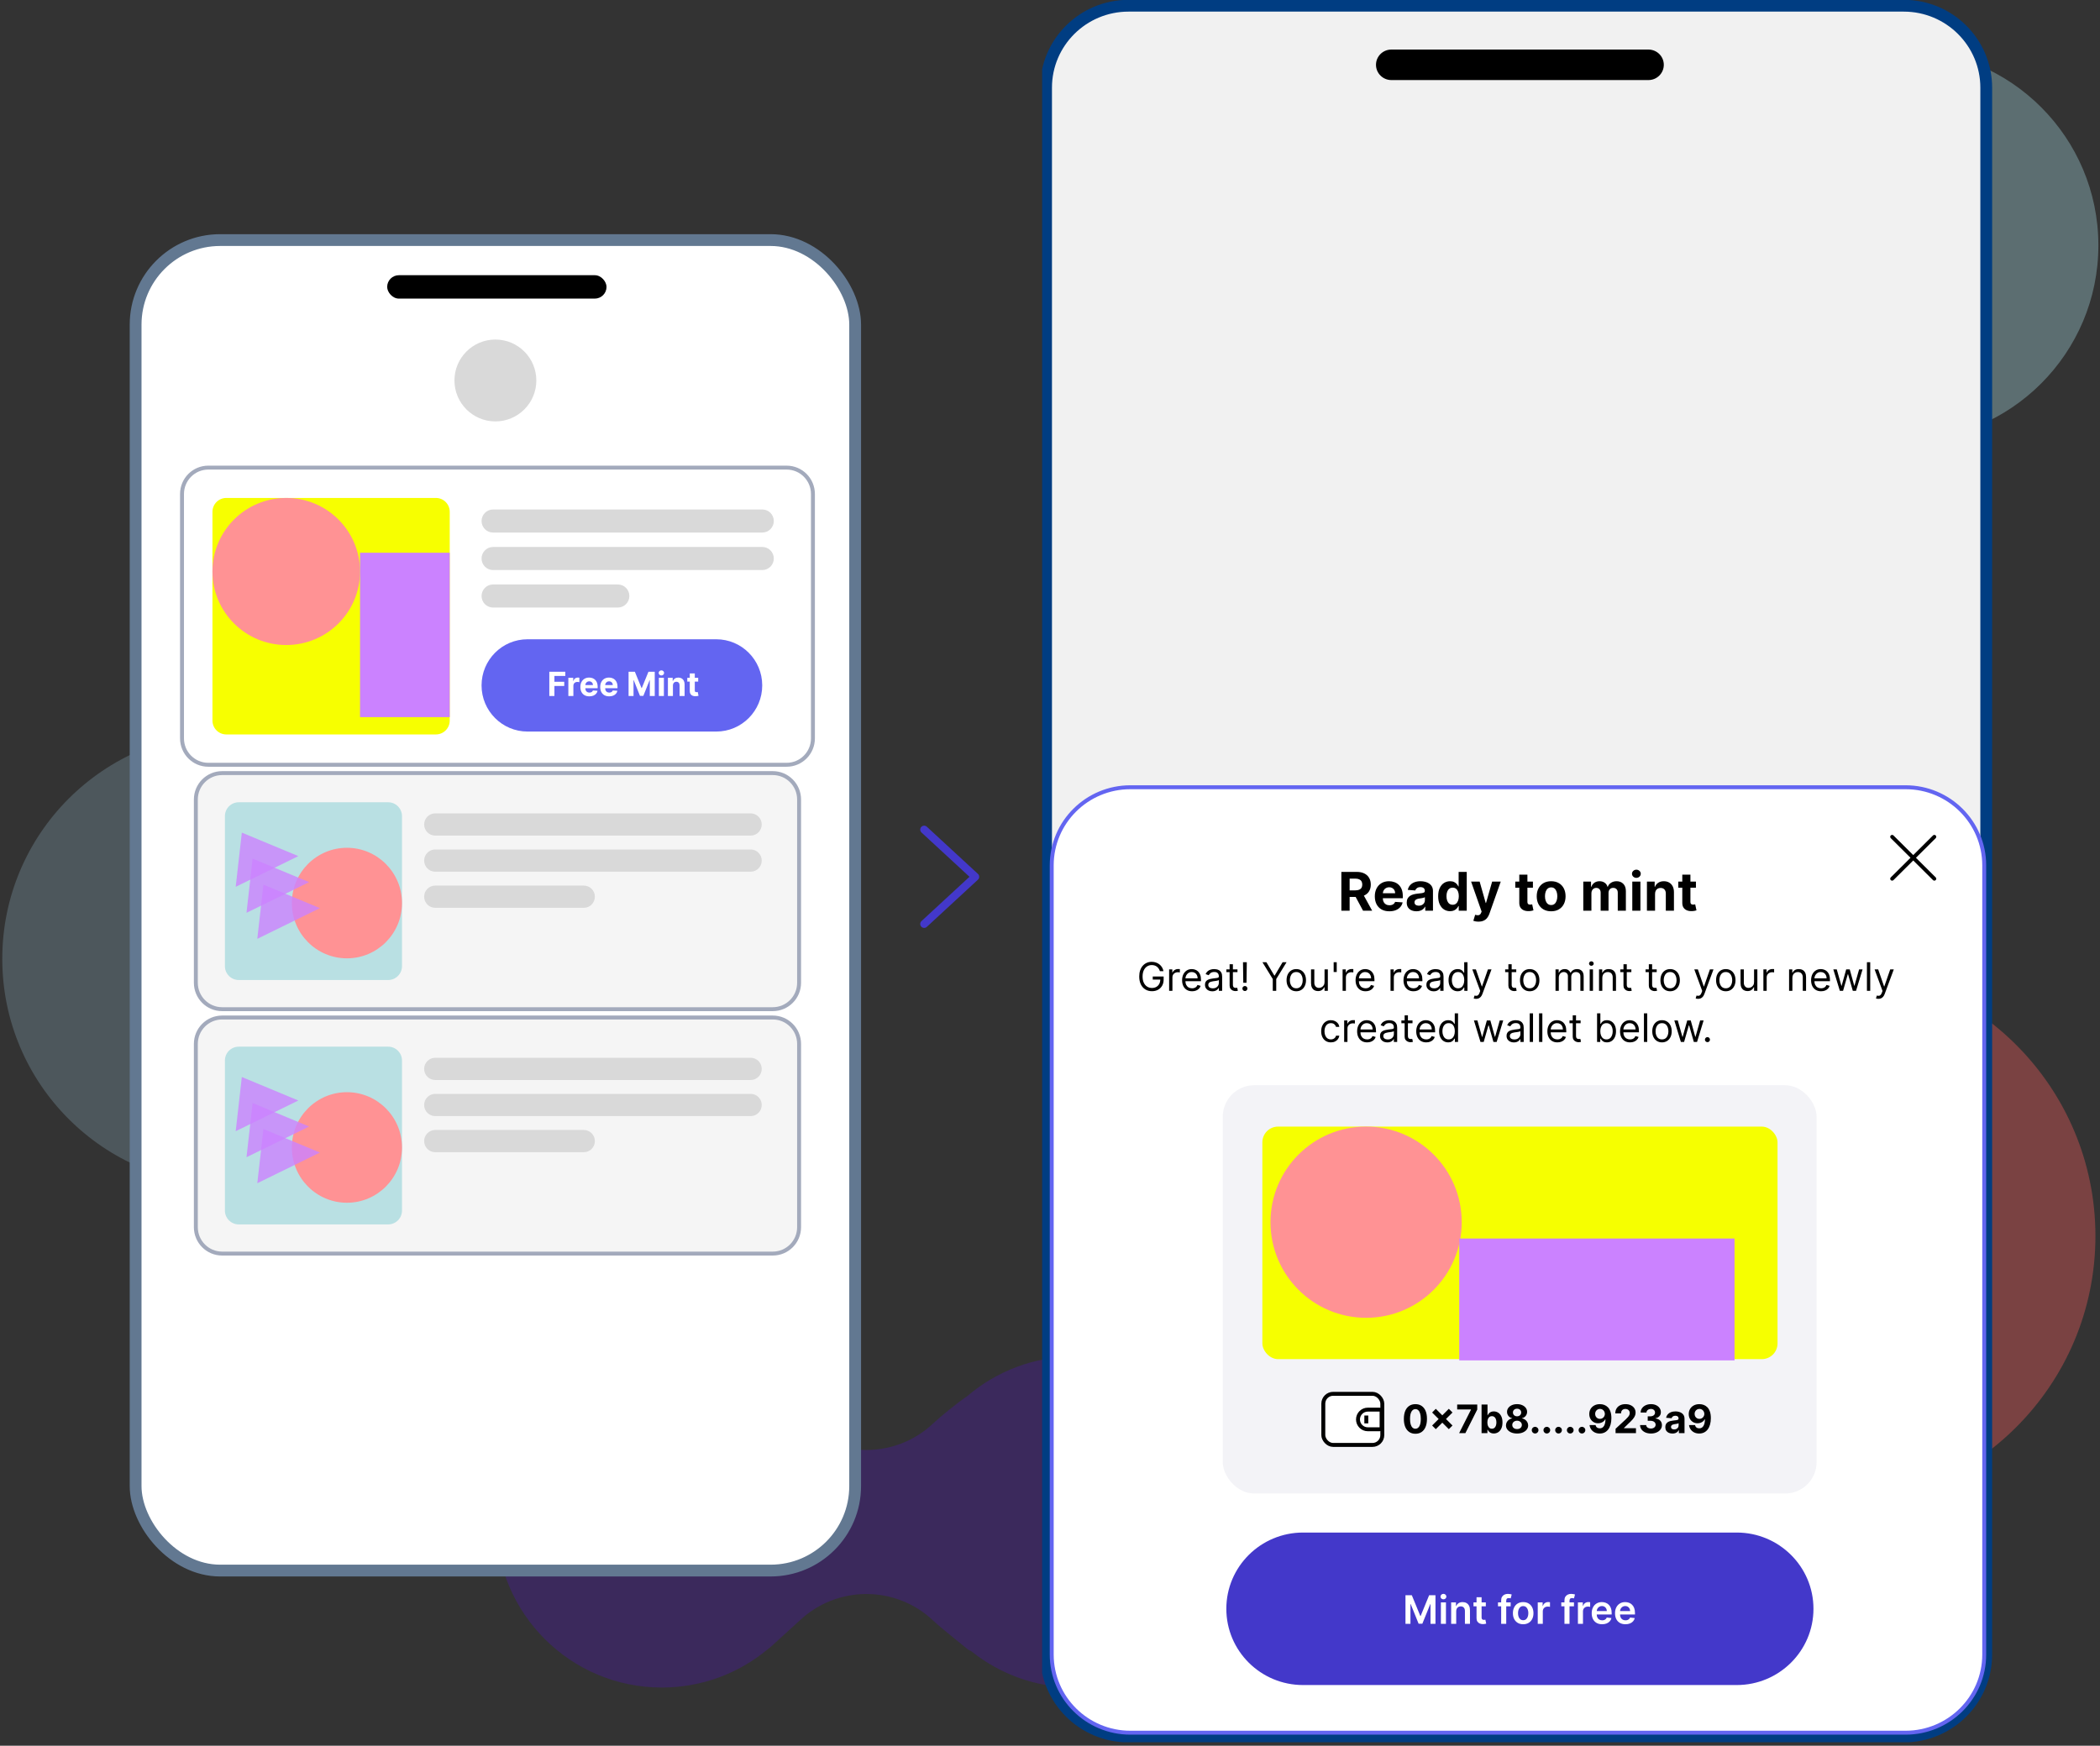 <svg width="534" height="444" viewBox="0 0 534 444" fill="none" xmlns="http://www.w3.org/2000/svg">
<rect x="0" y="0" width="534" height="444" fill="#333333" stroke="none"/>
<path opacity="0.2" fill-rule="evenodd" clip-rule="evenodd" d="M273.305 429.205C296.557 429.205 315.407 410.355 315.407 387.102C315.407 363.85 296.557 345 273.305 345C262.873 345 253.328 348.794 245.973 355.077C243.418 356.782 238.89 360.504 237.385 361.941C227.828 371.064 212.788 371.064 203.232 361.941L197.411 356.614C196.784 356.016 196.16 355.479 195.537 355.001C188.194 348.763 178.684 345 168.294 345C145.042 345 126.192 363.85 126.192 387.103C126.192 410.355 145.042 429.205 168.294 429.205C178.484 429.205 187.828 425.585 195.111 419.561C195.76 419.069 196.412 418.511 197.068 417.885L203.232 412.264C212.788 403.14 227.828 403.14 237.385 412.264C238.535 413.362 241.335 415.632 243.835 417.659L243.836 417.659C244.661 418.328 245.453 418.97 246.142 419.535C246.442 419.704 246.741 419.862 247.038 420.009C254.239 425.764 263.37 429.205 273.305 429.205Z" fill="#5E00FF"/>
<circle opacity="0.5" cx="464.109" cy="314.372" r="68.729" fill="#FF5E5E" fill-opacity="0.7"/>
<circle opacity="0.5" cx="483.895" cy="62.404" r="49.692" fill="#AADDE6" fill-opacity="0.7"/>
<g clip-path="url(#clip0_359_2884)">
<path d="M484.093 1.454H286.98C275.393 1.454 266 10.788 266 22.301V420.813C266 432.326 275.393 441.66 286.98 441.66H484.093C495.68 441.66 505.073 432.326 505.073 420.813V22.301C505.073 10.788 495.68 1.454 484.093 1.454Z" fill="#F1F1F1" stroke="#003D82" stroke-width="3"/>
<path d="M419.178 12.605H353.798C351.643 12.605 349.895 14.341 349.895 16.483C349.895 18.625 351.643 20.362 353.798 20.362H419.178C421.333 20.362 423.081 18.625 423.081 16.483C423.081 14.341 421.333 12.605 419.178 12.605Z" fill="black"/>
<path d="M484.556 200.226H287.443C276.396 200.226 267.439 209.125 267.439 220.103V420.813C267.439 431.791 276.396 440.69 287.443 440.69H484.556C495.604 440.69 504.56 431.791 504.56 420.813V220.103C504.56 209.125 495.604 200.226 484.556 200.226Z" fill="white" stroke="#6365F1"/>
<path fill-rule="evenodd" clip-rule="evenodd" d="M491.532 212.487C491.723 212.298 492.032 212.298 492.222 212.487C492.414 212.677 492.414 212.984 492.222 213.174L487.2 218.164L492.223 223.156C492.413 223.345 492.413 223.652 492.223 223.841C492.033 224.032 491.724 224.032 491.533 223.841L486.51 218.85L481.486 223.841C481.295 224.032 480.987 224.032 480.796 223.841C480.605 223.652 480.605 223.345 480.796 223.156L485.82 218.164L480.797 213.174C480.606 212.984 480.606 212.677 480.797 212.487C480.988 212.298 481.296 212.298 481.486 212.487L486.51 217.479L491.532 212.487Z" fill="black"/>
<path d="M341.09 231.63V221.757H345.01C345.761 221.757 346.401 221.891 346.931 222.158C347.465 222.422 347.871 222.796 348.149 223.281C348.43 223.763 348.571 224.33 348.571 224.982C348.571 225.638 348.429 226.202 348.144 226.674C347.86 227.144 347.447 227.503 346.907 227.754C346.37 228.005 345.72 228.131 344.957 228.131H342.332V226.453H344.617C345.018 226.453 345.351 226.398 345.617 226.288C345.882 226.18 346.079 226.016 346.209 225.797C346.341 225.579 346.407 225.307 346.407 224.982C346.407 224.655 346.341 224.378 346.209 224.153C346.079 223.928 345.88 223.758 345.612 223.642C345.347 223.523 345.012 223.464 344.608 223.464H343.191V231.63H341.09ZM346.456 227.137L348.925 231.63H346.606L344.19 227.137H346.456ZM353.293 231.775C352.526 231.775 351.866 231.62 351.313 231.312C350.764 231 350.34 230.56 350.042 229.991C349.745 229.419 349.596 228.743 349.596 227.962C349.596 227.2 349.745 226.532 350.042 225.956C350.34 225.381 350.759 224.933 351.299 224.611C351.842 224.29 352.479 224.129 353.21 224.129C353.702 224.129 354.159 224.208 354.583 224.366C355.01 224.52 355.382 224.753 355.699 225.065C356.019 225.376 356.268 225.769 356.446 226.241C356.624 226.71 356.713 227.259 356.713 227.889V228.454H350.421V227.181H354.767C354.767 226.885 354.703 226.623 354.573 226.395C354.444 226.167 354.265 225.989 354.035 225.86C353.809 225.728 353.545 225.662 353.244 225.662C352.93 225.662 352.652 225.735 352.41 225.879C352.17 226.021 351.983 226.212 351.847 226.453C351.711 226.691 351.642 226.956 351.638 227.248V228.458C351.638 228.825 351.706 229.141 351.842 229.408C351.981 229.674 352.177 229.88 352.429 230.024C352.681 230.17 352.981 230.242 353.327 230.242C353.556 230.242 353.766 230.21 353.957 230.146C354.148 230.081 354.311 229.985 354.447 229.856C354.583 229.728 354.687 229.57 354.758 229.383L356.669 229.509C356.572 229.965 356.373 230.364 356.072 230.704C355.775 231.042 355.39 231.305 354.918 231.495C354.449 231.681 353.907 231.775 353.293 231.775ZM360.186 231.77C359.711 231.77 359.287 231.688 358.915 231.524C358.543 231.357 358.249 231.111 358.032 230.786C357.819 230.459 357.712 230.051 357.712 229.562C357.712 229.151 357.788 228.806 357.94 228.525C358.092 228.246 358.299 228.021 358.561 227.85C358.823 227.681 359.121 227.552 359.454 227.466C359.79 227.378 360.143 227.317 360.511 227.282C360.945 227.237 361.294 227.195 361.559 227.156C361.824 227.115 362.017 227.053 362.137 226.973C362.256 226.893 362.316 226.774 362.316 226.617V226.588C362.316 226.283 362.219 226.046 362.025 225.879C361.834 225.712 361.562 225.628 361.21 225.628C360.838 225.628 360.542 225.711 360.322 225.874C360.102 226.035 359.957 226.237 359.886 226.481L357.974 226.327C358.071 225.877 358.262 225.489 358.547 225.161C358.831 224.83 359.198 224.576 359.648 224.4C360.101 224.219 360.625 224.129 361.22 224.129C361.634 224.129 362.03 224.178 362.408 224.274C362.79 224.371 363.128 224.52 363.422 224.723C363.72 224.925 363.954 225.185 364.126 225.503C364.297 225.818 364.383 226.195 364.383 226.636V231.63H362.423V230.603H362.365C362.245 230.835 362.085 231.039 361.884 231.215C361.684 231.389 361.443 231.525 361.162 231.625C360.88 231.721 360.555 231.77 360.186 231.77ZM360.778 230.353C361.082 230.353 361.351 230.293 361.584 230.175C361.816 230.052 361.999 229.889 362.132 229.682C362.264 229.477 362.331 229.244 362.331 228.984V228.198C362.266 228.239 362.177 228.278 362.064 228.314C361.954 228.346 361.829 228.376 361.69 228.405C361.551 228.431 361.412 228.455 361.273 228.478C361.134 228.496 361.008 228.515 360.895 228.53C360.652 228.566 360.44 228.622 360.259 228.699C360.078 228.776 359.937 228.881 359.837 229.012C359.737 229.141 359.687 229.302 359.687 229.495C359.687 229.774 359.789 229.988 359.992 230.136C360.199 230.28 360.461 230.353 360.778 230.353ZM368.732 231.75C368.166 231.75 367.653 231.606 367.194 231.317C366.738 231.024 366.376 230.595 366.107 230.029C365.842 229.461 365.709 228.764 365.709 227.938C365.709 227.089 365.847 226.383 366.122 225.821C366.397 225.256 366.762 224.833 367.218 224.554C367.677 224.271 368.181 224.129 368.727 224.129C369.144 224.129 369.492 224.2 369.771 224.341C370.052 224.479 370.278 224.653 370.45 224.862C370.624 225.068 370.756 225.27 370.847 225.469H370.91V221.757H372.972V231.63H370.935V230.444H370.847C370.75 230.65 370.613 230.854 370.435 231.056C370.26 231.256 370.032 231.422 369.751 231.553C369.473 231.684 369.133 231.75 368.732 231.75ZM369.387 230.116C369.72 230.116 370.002 230.026 370.231 229.847C370.463 229.664 370.642 229.408 370.765 229.08C370.891 228.752 370.954 228.368 370.954 227.928C370.954 227.488 370.893 227.105 370.77 226.781C370.647 226.456 370.468 226.205 370.236 226.029C370.003 225.852 369.72 225.764 369.387 225.764C369.047 225.764 368.761 225.855 368.528 226.038C368.295 226.222 368.119 226.476 367.999 226.799C367.879 227.124 367.82 227.5 367.82 227.928C367.82 228.359 367.879 228.74 367.999 229.07C368.122 229.398 368.298 229.655 368.528 229.842C368.761 230.024 369.047 230.116 369.387 230.116ZM375.947 234.407C375.685 234.407 375.439 234.386 375.21 234.344C374.983 234.305 374.796 234.256 374.647 234.195L375.113 232.662C375.355 232.735 375.574 232.776 375.768 232.782C375.965 232.789 376.135 232.743 376.277 232.647C376.423 232.551 376.541 232.387 376.631 232.156L376.752 231.842L374.08 224.226H376.253L377.796 229.664H377.873L379.43 224.226H381.618L378.722 232.43C378.583 232.829 378.394 233.176 378.155 233.471C377.919 233.77 377.619 234 377.257 234.161C376.895 234.325 376.458 234.407 375.947 234.407ZM389.801 224.226V225.769H385.314V224.226H389.801ZM386.333 222.452H388.399V229.354C388.399 229.544 388.428 229.692 388.487 229.798C388.545 229.901 388.625 229.973 388.729 230.016C388.836 230.057 388.959 230.078 389.097 230.078C389.195 230.078 389.292 230.07 389.389 230.053C389.486 230.034 389.56 230.02 389.612 230.011L389.937 231.539C389.833 231.571 389.688 231.608 389.5 231.649C389.313 231.694 389.085 231.721 388.816 231.731C388.319 231.75 387.882 231.684 387.507 231.534C387.135 231.383 386.845 231.148 386.638 230.83C386.431 230.512 386.329 230.11 386.333 229.625V222.452ZM394.434 231.775C393.681 231.775 393.029 231.616 392.48 231.297C391.932 230.977 391.511 230.53 391.213 229.957C390.915 229.382 390.767 228.715 390.767 227.957C390.767 227.192 390.915 226.523 391.213 225.951C391.511 225.376 391.932 224.929 392.48 224.611C393.029 224.29 393.681 224.129 394.434 224.129C395.187 224.129 395.838 224.29 396.385 224.611C396.934 224.929 397.358 225.376 397.655 225.951C397.953 226.523 398.102 227.192 398.102 227.957C398.102 228.715 397.953 229.382 397.655 229.957C397.358 230.53 396.934 230.977 396.385 231.297C395.838 231.616 395.187 231.775 394.434 231.775ZM394.444 230.184C394.786 230.184 395.073 230.087 395.303 229.894C395.532 229.699 395.706 229.432 395.822 229.095C395.942 228.757 396.001 228.373 396.001 227.943C396.001 227.512 395.942 227.128 395.822 226.791C395.706 226.453 395.532 226.186 395.303 225.99C395.073 225.794 394.786 225.696 394.444 225.696C394.097 225.696 393.807 225.794 393.57 225.99C393.338 226.186 393.162 226.453 393.042 226.791C392.925 227.128 392.867 227.512 392.867 227.943C392.867 228.373 392.925 228.757 393.042 229.095C393.162 229.432 393.338 229.699 393.57 229.894C393.807 230.087 394.097 230.184 394.444 230.184ZM402.607 231.63V224.226H404.577V225.532H404.664C404.82 225.098 405.078 224.756 405.44 224.505C405.803 224.254 406.236 224.129 406.741 224.129C407.251 224.129 407.686 224.256 408.046 224.51C408.405 224.76 408.644 225.102 408.764 225.532H408.841C408.993 225.107 409.268 224.769 409.666 224.515C410.067 224.258 410.541 224.129 411.087 224.129C411.783 224.129 412.347 224.349 412.78 224.789C413.217 225.227 413.436 225.847 413.436 226.65V231.63H411.374V227.055C411.374 226.644 411.264 226.336 411.044 226.129C410.824 225.924 410.549 225.821 410.219 225.821C409.844 225.821 409.551 225.94 409.341 226.178C409.131 226.413 409.025 226.723 409.025 227.109V231.63H407.022V227.012C407.022 226.649 406.917 226.359 406.707 226.144C406.5 225.929 406.227 225.821 405.887 225.821C405.657 225.821 405.45 225.879 405.266 225.995C405.085 226.107 404.941 226.266 404.834 226.472C404.728 226.674 404.674 226.912 404.674 227.185V231.63H402.607ZM415.068 231.63V224.226H417.134V231.63H415.068ZM416.106 223.271C415.799 223.271 415.535 223.17 415.315 222.968C415.099 222.762 414.99 222.516 414.99 222.23C414.99 221.947 415.099 221.704 415.315 221.502C415.535 221.297 415.799 221.194 416.106 221.194C416.413 221.194 416.676 221.297 416.892 221.502C417.112 221.704 417.222 221.947 417.222 222.23C417.222 222.516 417.112 222.762 416.892 222.968C416.676 223.17 416.413 223.271 416.106 223.271ZM420.857 227.349V231.63H418.79V224.226H420.759V225.532H420.847C421.012 225.102 421.288 224.76 421.677 224.51C422.065 224.256 422.535 224.129 423.089 224.129C423.606 224.129 424.057 224.242 424.442 224.467C424.827 224.691 425.126 225.013 425.34 225.431C425.553 225.845 425.66 226.341 425.66 226.916V231.63H423.593V227.282C423.596 226.829 423.48 226.476 423.244 226.222C423.008 225.965 422.683 225.836 422.269 225.836C421.991 225.836 421.745 225.895 421.531 226.014C421.32 226.133 421.156 226.307 421.036 226.535C420.92 226.76 420.86 227.031 420.857 227.349ZM431.252 224.226V225.769H426.764V224.226H431.252ZM427.783 222.452H429.85V229.354C429.85 229.544 429.879 229.692 429.937 229.798C429.995 229.901 430.076 229.973 430.18 230.016C430.286 230.057 430.409 230.078 430.549 230.078C430.645 230.078 430.743 230.07 430.839 230.053C430.937 230.034 431.011 230.02 431.063 230.011L431.388 231.539C431.284 231.571 431.139 231.608 430.952 231.649C430.763 231.694 430.536 231.721 430.268 231.731C429.769 231.75 429.333 231.684 428.957 231.534C428.585 231.383 428.296 231.148 428.089 230.83C427.882 230.512 427.78 230.11 427.783 229.625V222.452Z" fill="black"/>
<path d="M441.621 389.785H331.355C320.576 389.785 311.839 398.468 311.839 409.178C311.839 419.888 320.576 428.57 331.355 428.57H441.621C452.399 428.57 461.137 419.888 461.137 409.178C461.137 398.468 452.399 389.785 441.621 389.785Z" fill="#4338CA"/>
<path d="M357.393 405.727H359.006L361.165 410.997H361.25L363.409 405.727H365.021V413H363.757V408.004H363.69L361.68 412.979H360.735L358.725 407.993H358.658V413H357.393V405.727ZM366.399 413V407.545H367.685V413H366.399ZM367.045 406.771C366.842 406.771 366.667 406.704 366.52 406.569C366.373 406.432 366.3 406.267 366.3 406.075C366.3 405.881 366.373 405.717 366.52 405.582C366.667 405.444 366.842 405.376 367.045 405.376C367.251 405.376 367.427 405.444 367.571 405.582C367.718 405.717 367.791 405.881 367.791 406.075C367.791 406.267 367.718 406.432 367.571 406.569C367.427 406.704 367.251 406.771 367.045 406.771ZM370.292 409.804V413H369.007V407.545H370.235V408.472H370.299C370.425 408.167 370.625 407.924 370.899 407.744C371.176 407.564 371.518 407.474 371.926 407.474C372.302 407.474 372.63 407.555 372.909 407.716C373.191 407.877 373.409 408.11 373.563 408.415C373.719 408.721 373.796 409.091 373.793 409.527V413H372.508V409.726C372.508 409.361 372.413 409.076 372.224 408.87C372.037 408.664 371.778 408.561 371.446 408.561C371.221 408.561 371.021 408.611 370.846 408.71C370.673 408.807 370.537 408.948 370.438 409.133C370.341 409.317 370.292 409.541 370.292 409.804ZM377.824 407.545V408.54H374.688V407.545H377.824ZM375.462 406.239H376.748V411.359C376.748 411.532 376.774 411.665 376.826 411.757C376.881 411.847 376.952 411.909 377.039 411.942C377.127 411.975 377.224 411.991 377.33 411.991C377.411 411.991 377.484 411.986 377.551 411.974C377.619 411.962 377.671 411.951 377.707 411.942L377.923 412.947C377.855 412.97 377.757 412.996 377.629 413.025C377.503 413.053 377.349 413.07 377.167 413.075C376.845 413.084 376.555 413.036 376.297 412.929C376.039 412.82 375.834 412.652 375.683 412.425C375.534 412.197 375.46 411.913 375.462 411.572V406.239ZM384.142 407.545V408.54H380.918V407.545H384.142ZM381.724 413V407.031C381.724 406.664 381.8 406.358 381.951 406.114C382.105 405.871 382.311 405.688 382.569 405.567C382.827 405.447 383.114 405.386 383.429 405.386C383.651 405.386 383.849 405.404 384.022 405.44C384.194 405.475 384.322 405.507 384.405 405.536L384.149 406.53C384.095 406.513 384.026 406.497 383.943 406.48C383.861 406.461 383.768 406.452 383.666 406.452C383.427 406.452 383.258 406.51 383.159 406.626C383.062 406.739 383.013 406.903 383.013 407.116V413H381.724ZM387.323 413.107C386.791 413.107 386.329 412.989 385.938 412.755C385.548 412.521 385.245 412.193 385.029 411.771C384.816 411.35 384.71 410.857 384.71 410.294C384.71 409.731 384.816 409.237 385.029 408.813C385.245 408.389 385.548 408.06 385.938 407.826C386.329 407.592 386.791 407.474 387.323 407.474C387.856 407.474 388.318 407.592 388.708 407.826C389.099 408.06 389.401 408.389 389.614 408.813C389.829 409.237 389.937 409.731 389.937 410.294C389.937 410.857 389.829 411.35 389.614 411.771C389.401 412.193 389.099 412.521 388.708 412.755C388.318 412.989 387.856 413.107 387.323 413.107ZM387.33 412.077C387.619 412.077 387.861 411.997 388.055 411.839C388.249 411.678 388.393 411.462 388.488 411.192C388.585 410.923 388.634 410.622 388.634 410.29C388.634 409.957 388.585 409.655 388.488 409.385C388.393 409.113 388.249 408.896 388.055 408.735C387.861 408.574 387.619 408.494 387.33 408.494C387.034 408.494 386.788 408.574 386.592 408.735C386.398 408.896 386.252 409.113 386.155 409.385C386.06 409.655 386.013 409.957 386.013 410.29C386.013 410.622 386.06 410.923 386.155 411.192C386.252 411.462 386.398 411.678 386.592 411.839C386.788 411.997 387.034 412.077 387.33 412.077ZM391.028 413V407.545H392.274V408.455H392.331C392.431 408.14 392.601 407.897 392.843 407.727C393.086 407.554 393.365 407.467 393.677 407.467C393.748 407.467 393.827 407.471 393.915 407.478C394.005 407.483 394.08 407.491 394.139 407.503V408.685C394.084 408.666 393.998 408.65 393.88 408.636C393.764 408.619 393.651 408.611 393.542 408.611C393.308 408.611 393.097 408.662 392.91 408.763C392.725 408.863 392.58 409.001 392.473 409.179C392.367 409.357 392.314 409.561 392.314 409.793V413H391.028ZM400.236 407.545V408.54H397.012V407.545H400.236ZM397.818 413V407.031C397.818 406.664 397.894 406.358 398.045 406.114C398.199 405.871 398.405 405.688 398.663 405.567C398.921 405.447 399.207 405.386 399.522 405.386C399.745 405.386 399.943 405.404 400.115 405.44C400.288 405.475 400.416 405.507 400.499 405.536L400.243 406.53C400.189 406.513 400.12 406.497 400.037 406.48C399.954 406.461 399.862 406.452 399.76 406.452C399.521 406.452 399.352 406.51 399.252 406.626C399.155 406.739 399.107 406.903 399.107 407.116V413H397.818ZM401.243 413V407.545H402.489V408.455H402.546C402.646 408.14 402.816 407.897 403.057 407.727C403.301 407.554 403.579 407.467 403.892 407.467C403.963 407.467 404.042 407.471 404.13 407.478C404.22 407.483 404.294 407.491 404.354 407.503V408.685C404.299 408.666 404.213 408.65 404.094 408.636C403.978 408.619 403.866 408.611 403.757 408.611C403.523 408.611 403.312 408.662 403.125 408.763C402.94 408.863 402.795 409.001 402.688 409.179C402.582 409.357 402.528 409.561 402.528 409.793V413H401.243ZM407.398 413.107C406.851 413.107 406.379 412.993 405.981 412.766C405.586 412.536 405.281 412.212 405.068 411.793C404.855 411.371 404.749 410.875 404.749 410.305C404.749 409.744 404.855 409.251 405.068 408.827C405.284 408.401 405.584 408.07 405.97 407.833C406.356 407.594 406.81 407.474 407.33 407.474C407.667 407.474 407.984 407.529 408.282 407.638C408.583 407.744 408.848 407.91 409.078 408.135C409.31 408.36 409.492 408.646 409.624 408.994C409.757 409.34 409.823 409.752 409.823 410.23V410.624H405.352V409.758H408.591C408.589 409.512 408.535 409.293 408.431 409.101C408.327 408.907 408.181 408.754 407.994 408.643C407.81 408.531 407.594 408.476 407.348 408.476C407.085 408.476 406.855 408.54 406.656 408.668C406.457 408.793 406.302 408.959 406.19 409.165C406.082 409.368 406.026 409.592 406.024 409.836V410.592C406.024 410.91 406.082 411.182 406.198 411.409C406.314 411.634 406.476 411.807 406.684 411.928C406.892 412.046 407.136 412.105 407.416 412.105C407.603 412.105 407.772 412.079 407.923 412.027C408.075 411.973 408.206 411.893 408.318 411.789C408.429 411.685 408.513 411.556 408.57 411.402L409.77 411.537C409.694 411.854 409.55 412.131 409.337 412.368C409.126 412.602 408.856 412.785 408.527 412.915C408.198 413.043 407.822 413.107 407.398 413.107ZM413.326 413.107C412.779 413.107 412.306 412.993 411.909 412.766C411.513 412.536 411.209 412.212 410.996 411.793C410.783 411.371 410.676 410.875 410.676 410.305C410.676 409.744 410.783 409.251 410.996 408.827C411.211 408.401 411.512 408.07 411.898 407.833C412.284 407.594 412.737 407.474 413.258 407.474C413.594 407.474 413.912 407.529 414.21 407.638C414.51 407.744 414.776 407.91 415.005 408.135C415.237 408.36 415.42 408.646 415.552 408.994C415.685 409.34 415.751 409.752 415.751 410.23V410.624H411.28V409.758H414.519C414.516 409.512 414.463 409.293 414.359 409.101C414.255 408.907 414.109 408.754 413.922 408.643C413.738 408.531 413.522 408.476 413.276 408.476C413.013 408.476 412.782 408.54 412.583 408.668C412.385 408.793 412.229 408.959 412.118 409.165C412.009 409.368 411.954 409.592 411.951 409.836V410.592C411.951 410.91 412.009 411.182 412.125 411.409C412.241 411.634 412.403 411.807 412.612 411.928C412.82 412.046 413.064 412.105 413.343 412.105C413.53 412.105 413.7 412.079 413.851 412.027C414.003 411.973 414.134 411.893 414.245 411.789C414.357 411.685 414.441 411.556 414.497 411.402L415.698 411.537C415.622 411.854 415.478 412.131 415.265 412.368C415.054 412.602 414.784 412.785 414.455 412.915C414.126 413.043 413.749 413.107 413.326 413.107Z" fill="white"/>
<rect x="310.933" y="276.02" width="151" height="103.836" rx="8" fill="#F3F3F7"/>
<rect x="321" y="286.535" width="131" height="59.147" rx="4" fill="#F6FF00"/>
<path d="M347.38 335.167C360.808 335.167 371.694 324.281 371.694 310.851C371.694 297.422 360.808 286.535 347.38 286.535C333.952 286.535 323.067 297.422 323.067 310.851C323.067 324.281 333.952 335.167 347.38 335.167Z" fill="#FF9294"/>
<path d="M441.067 315H371.067V346H441.067V315Z" fill="#CB82FF"/>
<rect x="336.5" y="354.5" width="15" height="13" rx="2.5" fill="white" stroke="black"/>
<path d="M345.318 361.02C345.318 359.64 346.437 358.52 347.818 358.52H350.818C351.094 358.52 351.318 358.744 351.318 359.02V363.02C351.318 363.296 351.094 363.52 350.818 363.52H347.818C346.437 363.52 345.318 362.401 345.318 361.02Z" fill="white" stroke="black"/>
<rect x="346.933" y="360.02" width="1" height="2" fill="black"/>
<path d="M359.92 364.66C359.309 364.657 358.783 364.507 358.343 364.209C357.905 363.911 357.568 363.478 357.331 362.913C357.096 362.347 356.98 361.666 356.983 360.871C356.983 360.078 357.1 359.402 357.334 358.843C357.571 358.284 357.908 357.859 358.346 357.568C358.787 357.275 359.311 357.128 359.92 357.128C360.528 357.128 361.051 357.275 361.489 357.568C361.93 357.862 362.268 358.288 362.505 358.847C362.742 359.403 362.859 360.078 362.856 360.871C362.856 361.669 362.738 362.35 362.501 362.916C362.267 363.482 361.931 363.914 361.493 364.212C361.055 364.511 360.53 364.66 359.92 364.66ZM359.92 363.385C360.336 363.385 360.669 363.175 360.917 362.756C361.166 362.337 361.289 361.709 361.287 360.871C361.287 360.319 361.23 359.86 361.116 359.493C361.005 359.126 360.846 358.85 360.64 358.665C360.437 358.481 360.197 358.388 359.92 358.388C359.505 358.388 359.174 358.596 358.925 359.01C358.677 359.424 358.551 360.045 358.549 360.871C358.549 361.429 358.604 361.896 358.716 362.27C358.829 362.642 358.989 362.921 359.195 363.108C359.401 363.293 359.643 363.385 359.92 363.385ZM368.417 363.491L364.173 359.255L365.103 358.314L369.35 362.561L368.417 363.491ZM365.103 363.491L364.173 362.561L368.417 358.314L369.35 359.255L365.103 363.491ZM371.037 364.5L374.052 358.534V358.484H370.54V357.227H375.643V358.502L372.625 364.5H371.037ZM376.74 364.5V357.227H378.252V359.962H378.298C378.365 359.815 378.461 359.666 378.586 359.514C378.714 359.36 378.88 359.232 379.083 359.131C379.289 359.027 379.545 358.974 379.85 358.974C380.248 358.974 380.615 359.079 380.951 359.287C381.287 359.493 381.556 359.804 381.757 360.221C381.959 360.635 382.059 361.155 382.059 361.78C382.059 362.388 381.961 362.902 381.764 363.321C381.57 363.738 381.305 364.054 380.969 364.269C380.635 364.482 380.261 364.589 379.847 364.589C379.553 364.589 379.303 364.54 379.097 364.443C378.894 364.346 378.727 364.224 378.597 364.077C378.467 363.928 378.367 363.778 378.298 363.626H378.231V364.5H376.74ZM378.22 361.773C378.22 362.097 378.265 362.38 378.355 362.621C378.445 362.863 378.575 363.051 378.746 363.186C378.916 363.319 379.124 363.385 379.367 363.385C379.614 363.385 379.822 363.317 379.992 363.183C380.163 363.045 380.292 362.856 380.379 362.614C380.469 362.371 380.514 362.09 380.514 361.773C380.514 361.458 380.471 361.181 380.383 360.942C380.295 360.703 380.166 360.516 379.996 360.381C379.825 360.246 379.616 360.178 379.367 360.178C379.121 360.178 378.913 360.243 378.742 360.374C378.574 360.504 378.445 360.688 378.355 360.928C378.265 361.167 378.22 361.448 378.22 361.773ZM385.767 364.599C385.221 364.599 384.734 364.511 384.308 364.333C383.884 364.153 383.551 363.908 383.31 363.598C383.069 363.288 382.948 362.936 382.948 362.543C382.948 362.24 383.016 361.962 383.154 361.709C383.293 361.453 383.483 361.241 383.722 361.073C383.961 360.903 384.229 360.794 384.525 360.746V360.697C384.136 360.619 383.821 360.43 383.58 360.132C383.338 359.831 383.218 359.482 383.218 359.085C383.218 358.708 383.328 358.373 383.548 358.08C383.768 357.784 384.07 357.552 384.453 357.384C384.839 357.213 385.277 357.128 385.767 357.128C386.257 357.128 386.694 357.213 387.078 357.384C387.464 357.554 387.767 357.787 387.987 358.083C388.207 358.377 388.318 358.71 388.321 359.085C388.318 359.485 388.195 359.834 387.951 360.132C387.708 360.43 387.395 360.619 387.014 360.697V360.746C387.305 360.794 387.569 360.903 387.806 361.073C388.045 361.241 388.234 361.453 388.374 361.709C388.516 361.962 388.588 362.24 388.591 362.543C388.588 362.936 388.466 363.288 388.225 363.598C387.983 363.908 387.65 364.153 387.223 364.333C386.8 364.511 386.314 364.599 385.767 364.599ZM385.767 363.47C386.011 363.47 386.224 363.426 386.407 363.339C386.589 363.249 386.731 363.126 386.833 362.969C386.937 362.811 386.989 362.629 386.989 362.423C386.989 362.212 386.936 362.026 386.829 361.865C386.723 361.702 386.578 361.574 386.396 361.482C386.214 361.387 386.004 361.339 385.767 361.339C385.533 361.339 385.324 361.387 385.139 361.482C384.954 361.574 384.809 361.702 384.702 361.865C384.598 362.026 384.546 362.212 384.546 362.423C384.546 362.629 384.597 362.811 384.699 362.969C384.8 363.126 384.944 363.249 385.128 363.339C385.313 363.426 385.526 363.47 385.767 363.47ZM385.767 360.221C385.971 360.221 386.152 360.179 386.311 360.097C386.469 360.014 386.594 359.899 386.684 359.752C386.774 359.605 386.819 359.436 386.819 359.244C386.819 359.055 386.774 358.889 386.684 358.747C386.594 358.603 386.471 358.49 386.314 358.41C386.158 358.327 385.976 358.286 385.767 358.286C385.561 358.286 385.379 358.327 385.221 358.41C385.062 358.49 384.938 358.603 384.848 358.747C384.76 358.889 384.716 359.055 384.716 359.244C384.716 359.436 384.761 359.605 384.851 359.752C384.941 359.899 385.065 360.014 385.224 360.097C385.383 360.179 385.564 360.221 385.767 360.221ZM390.359 364.592C390.125 364.592 389.923 364.509 389.755 364.344C389.59 364.176 389.507 363.974 389.507 363.74C389.507 363.508 389.59 363.309 389.755 363.143C389.923 362.978 390.125 362.895 390.359 362.895C390.586 362.895 390.785 362.978 390.956 363.143C391.126 363.309 391.211 363.508 391.211 363.74C391.211 363.896 391.171 364.04 391.091 364.17C391.012 364.298 390.909 364.401 390.782 364.479C390.654 364.554 390.513 364.592 390.359 364.592ZM393.338 364.592C393.103 364.592 392.902 364.509 392.734 364.344C392.568 364.176 392.485 363.974 392.485 363.74C392.485 363.508 392.568 363.309 392.734 363.143C392.902 362.978 393.103 362.895 393.338 362.895C393.565 362.895 393.764 362.978 393.934 363.143C394.105 363.309 394.19 363.508 394.19 363.74C394.19 363.896 394.15 364.04 394.069 364.17C393.991 364.298 393.888 364.401 393.76 364.479C393.632 364.554 393.491 364.592 393.338 364.592ZM396.316 364.592C396.082 364.592 395.88 364.509 395.712 364.344C395.547 364.176 395.464 363.974 395.464 363.74C395.464 363.508 395.547 363.309 395.712 363.143C395.88 362.978 396.082 362.895 396.316 362.895C396.543 362.895 396.742 362.978 396.913 363.143C397.083 363.309 397.168 363.508 397.168 363.74C397.168 363.896 397.128 364.04 397.048 364.17C396.969 364.298 396.866 364.401 396.739 364.479C396.611 364.554 396.47 364.592 396.316 364.592ZM399.295 364.592C399.06 364.592 398.859 364.509 398.691 364.344C398.525 364.176 398.442 363.974 398.442 363.74C398.442 363.508 398.525 363.309 398.691 363.143C398.859 362.978 399.06 362.895 399.295 362.895C399.522 362.895 399.721 362.978 399.891 363.143C400.062 363.309 400.147 363.508 400.147 363.74C400.147 363.896 400.107 364.04 400.026 364.17C399.948 364.298 399.845 364.401 399.717 364.479C399.589 364.554 399.448 364.592 399.295 364.592ZM402.273 364.592C402.039 364.592 401.837 364.509 401.669 364.344C401.504 364.176 401.421 363.974 401.421 363.74C401.421 363.508 401.504 363.309 401.669 363.143C401.837 362.978 402.039 362.895 402.273 362.895C402.5 362.895 402.699 362.978 402.87 363.143C403.04 363.309 403.125 363.508 403.125 363.74C403.125 363.896 403.085 364.04 403.005 364.17C402.926 364.298 402.824 364.401 402.696 364.479C402.568 364.554 402.427 364.592 402.273 364.592ZM406.848 357.128C407.222 357.128 407.582 357.191 407.927 357.316C408.275 357.442 408.586 357.642 408.858 357.916C409.132 358.191 409.349 358.555 409.508 359.01C409.669 359.462 409.75 360.017 409.753 360.675C409.753 361.293 409.683 361.845 409.543 362.33C409.406 362.813 409.208 363.224 408.95 363.562C408.692 363.901 408.381 364.159 408.016 364.337C407.652 364.512 407.244 364.599 406.795 364.599C406.309 364.599 405.881 364.506 405.509 364.319C405.137 364.129 404.838 363.873 404.611 363.548C404.386 363.222 404.25 362.855 404.202 362.447H405.719C405.778 362.713 405.902 362.919 406.091 363.065C406.281 363.21 406.515 363.282 406.795 363.282C407.268 363.282 407.628 363.076 407.874 362.664C408.12 362.25 408.245 361.683 408.247 360.963H408.197C408.088 361.176 407.942 361.36 407.757 361.513C407.572 361.665 407.36 361.782 407.121 361.865C406.885 361.948 406.632 361.989 406.365 361.989C405.936 361.989 405.554 361.889 405.218 361.688C404.882 361.486 404.617 361.209 404.422 360.857C404.228 360.504 404.131 360.101 404.131 359.649C404.129 359.161 404.241 358.727 404.469 358.346C404.696 357.965 405.013 357.666 405.42 357.451C405.83 357.233 406.306 357.125 406.848 357.128ZM406.858 358.335C406.619 358.335 406.406 358.392 406.219 358.506C406.035 358.619 405.888 358.772 405.779 358.964C405.672 359.156 405.62 359.37 405.623 359.607C405.623 359.846 405.675 360.061 405.779 360.253C405.885 360.442 406.03 360.594 406.212 360.707C406.397 360.819 406.608 360.874 406.844 360.874C407.022 360.874 407.186 360.841 407.338 360.775C407.489 360.709 407.621 360.617 407.732 360.501C407.846 360.383 407.934 360.247 407.998 360.093C408.062 359.939 408.094 359.776 408.094 359.603C408.092 359.373 408.037 359.163 407.931 358.971C407.824 358.779 407.678 358.625 407.491 358.509C407.304 358.393 407.093 358.335 406.858 358.335ZM410.818 364.5V363.392L413.407 360.995C413.627 360.782 413.812 360.59 413.961 360.42C414.112 360.249 414.227 360.082 414.305 359.919C414.383 359.753 414.422 359.575 414.422 359.383C414.422 359.17 414.374 358.986 414.277 358.832C414.18 358.676 414.047 358.557 413.879 358.474C413.711 358.388 413.52 358.346 413.307 358.346C413.085 358.346 412.891 358.391 412.725 358.481C412.559 358.571 412.431 358.7 412.341 358.868C412.251 359.036 412.206 359.236 412.206 359.468H410.747C410.747 358.992 410.855 358.579 411.07 358.229C411.286 357.878 411.587 357.607 411.976 357.415C412.364 357.224 412.811 357.128 413.318 357.128C413.839 357.128 414.292 357.22 414.678 357.405C415.066 357.587 415.368 357.84 415.584 358.165C415.799 358.489 415.907 358.861 415.907 359.28C415.907 359.554 415.852 359.826 415.743 360.093C415.637 360.361 415.446 360.658 415.172 360.984C414.897 361.309 414.51 361.698 414.01 362.153L412.949 363.193V363.243H416.003V364.5H410.818ZM419.805 364.599C419.275 364.599 418.802 364.508 418.388 364.326C417.976 364.141 417.651 363.888 417.412 363.566C417.175 363.242 417.053 362.868 417.046 362.444H418.594C418.604 362.621 418.662 362.778 418.768 362.913C418.877 363.045 419.021 363.148 419.201 363.222C419.381 363.295 419.584 363.332 419.809 363.332C420.043 363.332 420.25 363.29 420.43 363.207C420.61 363.125 420.751 363.01 420.853 362.863C420.954 362.716 421.005 362.547 421.005 362.355C421.005 362.161 420.951 361.989 420.842 361.84C420.735 361.689 420.582 361.57 420.38 361.485C420.181 361.4 419.945 361.357 419.67 361.357H418.992V360.228H419.67C419.902 360.228 420.107 360.188 420.284 360.107C420.464 360.027 420.604 359.915 420.703 359.773C420.803 359.629 420.853 359.461 420.853 359.269C420.853 359.087 420.809 358.927 420.721 358.79C420.636 358.65 420.515 358.541 420.359 358.463C420.205 358.385 420.025 358.346 419.819 358.346C419.611 358.346 419.42 358.384 419.248 358.46C419.075 358.533 418.936 358.638 418.832 358.776C418.728 358.913 418.672 359.074 418.665 359.259H417.191C417.199 358.839 417.318 358.47 417.55 358.151C417.782 357.831 418.095 357.581 418.488 357.401C418.883 357.219 419.329 357.128 419.826 357.128C420.328 357.128 420.767 357.219 421.144 357.401C421.52 357.584 421.813 357.83 422.021 358.14C422.232 358.448 422.336 358.793 422.333 359.177C422.336 359.584 422.209 359.924 421.953 360.196C421.7 360.468 421.37 360.641 420.963 360.714V360.771C421.498 360.84 421.905 361.026 422.184 361.329C422.466 361.629 422.606 362.006 422.603 362.458C422.606 362.872 422.486 363.241 422.245 363.562C422.006 363.884 421.675 364.138 421.254 364.322C420.833 364.507 420.35 364.599 419.805 364.599ZM425.278 364.603C424.93 364.603 424.62 364.543 424.348 364.422C424.076 364.299 423.86 364.118 423.702 363.879C423.545 363.637 423.467 363.336 423.467 362.977C423.467 362.674 423.523 362.419 423.634 362.213C423.745 362.007 423.897 361.841 424.089 361.716C424.28 361.59 424.498 361.496 424.742 361.432C424.988 361.368 425.246 361.323 425.516 361.297C425.833 361.264 426.089 361.233 426.283 361.205C426.477 361.174 426.618 361.129 426.706 361.07C426.793 361.01 426.837 360.923 426.837 360.807V360.786C426.837 360.561 426.766 360.387 426.624 360.263C426.484 360.14 426.286 360.079 426.028 360.079C425.755 360.079 425.539 360.139 425.378 360.26C425.217 360.378 425.11 360.527 425.058 360.707L423.659 360.594C423.73 360.262 423.87 359.976 424.078 359.734C424.286 359.491 424.555 359.304 424.884 359.173C425.215 359.041 425.599 358.974 426.035 358.974C426.338 358.974 426.628 359.01 426.905 359.081C427.184 359.152 427.431 359.262 427.647 359.411C427.865 359.56 428.036 359.752 428.162 359.987C428.287 360.219 428.35 360.497 428.35 360.821V364.5H426.915V363.744H426.873C426.785 363.914 426.668 364.064 426.521 364.195C426.374 364.322 426.198 364.423 425.992 364.496C425.786 364.567 425.548 364.603 425.278 364.603ZM425.711 363.559C425.934 363.559 426.131 363.515 426.301 363.428C426.471 363.338 426.605 363.217 426.702 363.065C426.799 362.914 426.848 362.742 426.848 362.55V361.972C426.8 362.002 426.735 362.031 426.653 362.057C426.572 362.08 426.481 362.103 426.379 362.124C426.277 362.143 426.175 362.161 426.074 362.178C425.972 362.192 425.88 362.205 425.797 362.217C425.619 362.243 425.464 362.284 425.331 362.341C425.199 362.398 425.096 362.475 425.023 362.572C424.949 362.666 424.912 362.785 424.912 362.927C424.912 363.133 424.987 363.29 425.136 363.399C425.288 363.506 425.479 363.559 425.711 363.559ZM432.141 357.128C432.515 357.128 432.875 357.191 433.22 357.316C433.568 357.442 433.878 357.642 434.151 357.916C434.425 358.191 434.642 358.555 434.801 359.01C434.962 359.462 435.043 360.017 435.046 360.675C435.046 361.293 434.976 361.845 434.836 362.33C434.699 362.813 434.501 363.224 434.243 363.562C433.985 363.901 433.674 364.159 433.309 364.337C432.945 364.512 432.537 364.599 432.088 364.599C431.602 364.599 431.174 364.506 430.802 364.319C430.43 364.129 430.131 363.873 429.904 363.548C429.679 363.222 429.543 362.855 429.495 362.447H431.012C431.071 362.713 431.195 362.919 431.384 363.065C431.574 363.21 431.808 363.282 432.088 363.282C432.561 363.282 432.921 363.076 433.167 362.664C433.413 362.25 433.538 361.683 433.54 360.963H433.49C433.381 361.176 433.235 361.36 433.05 361.513C432.865 361.665 432.653 361.782 432.414 361.865C432.177 361.948 431.925 361.989 431.658 361.989C431.229 361.989 430.847 361.889 430.511 361.688C430.175 361.486 429.91 361.209 429.715 360.857C429.521 360.504 429.424 360.101 429.424 359.649C429.422 359.161 429.534 358.727 429.762 358.346C429.989 357.965 430.306 357.666 430.713 357.451C431.123 357.233 431.599 357.125 432.141 357.128ZM432.151 358.335C431.912 358.335 431.699 358.392 431.512 358.506C431.328 358.619 431.181 358.772 431.072 358.964C430.965 359.156 430.913 359.37 430.916 359.607C430.916 359.846 430.968 360.061 431.072 360.253C431.178 360.442 431.323 360.594 431.505 360.707C431.69 360.819 431.901 360.874 432.137 360.874C432.315 360.874 432.479 360.841 432.631 360.775C432.782 360.709 432.914 360.617 433.025 360.501C433.139 360.383 433.227 360.247 433.291 360.093C433.355 359.939 433.387 359.776 433.387 359.603C433.385 359.373 433.33 359.163 433.224 358.971C433.117 358.779 432.971 358.625 432.784 358.509C432.597 358.393 432.386 358.335 432.151 358.335Z" fill="black"/>
<path d="M294.946 247C294.868 246.761 294.765 246.547 294.637 246.357C294.512 246.165 294.361 246.002 294.186 245.867C294.013 245.732 293.817 245.629 293.597 245.558C293.376 245.487 293.135 245.452 292.872 245.452C292.441 245.452 292.049 245.563 291.697 245.786C291.344 246.008 291.063 246.336 290.855 246.769C290.647 247.202 290.543 247.734 290.543 248.364C290.543 248.993 290.648 249.525 290.859 249.958C291.069 250.391 291.355 250.719 291.714 250.942C292.074 251.164 292.479 251.276 292.929 251.276C293.346 251.276 293.713 251.187 294.03 251.009C294.349 250.829 294.598 250.576 294.776 250.249C294.955 249.92 295.045 249.533 295.045 249.088L295.315 249.145H293.128V248.364H295.898V249.145C295.898 249.744 295.77 250.265 295.514 250.707C295.261 251.15 294.911 251.493 294.463 251.737C294.018 251.979 293.507 252.099 292.929 252.099C292.285 252.099 291.719 251.948 291.232 251.645C290.746 251.342 290.367 250.911 290.095 250.352C289.825 249.794 289.69 249.131 289.69 248.364C289.69 247.788 289.767 247.271 289.921 246.812C290.077 246.35 290.298 245.957 290.582 245.633C290.866 245.308 291.202 245.06 291.59 244.887C291.978 244.714 292.406 244.628 292.872 244.628C293.256 244.628 293.613 244.686 293.945 244.802C294.278 244.915 294.576 245.078 294.836 245.288C295.099 245.497 295.318 245.746 295.493 246.038C295.668 246.326 295.789 246.647 295.855 247H294.946ZM297.292 252V246.545H298.102V247.369H298.159C298.258 247.099 298.438 246.88 298.699 246.712C298.959 246.544 299.253 246.46 299.579 246.46C299.641 246.46 299.718 246.461 299.81 246.464C299.903 246.466 299.972 246.47 300.02 246.474V247.327C299.991 247.32 299.926 247.309 299.824 247.295C299.725 247.278 299.62 247.27 299.508 247.27C299.243 247.27 299.006 247.326 298.798 247.437C298.592 247.546 298.429 247.697 298.308 247.891C298.19 248.083 298.131 248.302 298.131 248.548V252H297.292ZM303.134 252.114C302.608 252.114 302.155 251.998 301.774 251.766C301.395 251.531 301.103 251.205 300.897 250.786C300.693 250.364 300.591 249.874 300.591 249.315C300.591 248.757 300.693 248.264 300.897 247.838C301.103 247.41 301.389 247.076 301.756 246.837C302.126 246.595 302.556 246.474 303.049 246.474C303.333 246.474 303.613 246.522 303.89 246.616C304.167 246.711 304.42 246.865 304.647 247.078C304.874 247.289 305.055 247.568 305.19 247.916C305.325 248.264 305.393 248.693 305.393 249.202V249.557H301.188V248.832H304.54C304.54 248.525 304.479 248.25 304.356 248.009C304.235 247.767 304.062 247.576 303.837 247.437C303.615 247.297 303.352 247.227 303.049 247.227C302.715 247.227 302.426 247.31 302.182 247.476C301.941 247.639 301.755 247.852 301.625 248.115C301.495 248.378 301.43 248.66 301.43 248.96V249.443C301.43 249.855 301.501 250.204 301.643 250.491C301.787 250.775 301.987 250.991 302.243 251.141C302.498 251.287 302.796 251.361 303.134 251.361C303.354 251.361 303.553 251.33 303.731 251.268C303.911 251.205 304.066 251.11 304.196 250.984C304.326 250.857 304.427 250.698 304.498 250.509L305.307 250.736C305.222 251.01 305.079 251.252 304.878 251.46C304.676 251.666 304.428 251.827 304.132 251.943C303.836 252.057 303.503 252.114 303.134 252.114ZM308.273 252.128C307.927 252.128 307.613 252.063 307.331 251.933C307.05 251.8 306.826 251.609 306.66 251.361C306.495 251.11 306.412 250.807 306.412 250.452C306.412 250.139 306.473 249.886 306.596 249.692C306.72 249.495 306.884 249.341 307.09 249.23C307.296 249.119 307.523 249.036 307.772 248.982C308.023 248.925 308.275 248.88 308.528 248.847C308.86 248.804 309.128 248.772 309.334 248.751C309.543 248.727 309.694 248.688 309.789 248.634C309.886 248.579 309.934 248.484 309.934 248.349V248.321C309.934 247.971 309.839 247.698 309.647 247.504C309.457 247.31 309.17 247.213 308.784 247.213C308.384 247.213 308.07 247.301 307.843 247.476C307.616 247.651 307.456 247.838 307.363 248.037L306.568 247.753C306.71 247.421 306.899 247.163 307.136 246.979C307.375 246.792 307.636 246.661 307.917 246.588C308.202 246.512 308.481 246.474 308.756 246.474C308.931 246.474 309.132 246.496 309.359 246.538C309.589 246.579 309.81 246.663 310.023 246.79C310.239 246.918 310.417 247.111 310.559 247.369C310.702 247.627 310.773 247.973 310.773 248.406V252H309.934V251.261H309.892C309.835 251.38 309.74 251.506 309.608 251.641C309.475 251.776 309.299 251.891 309.079 251.986C308.858 252.08 308.59 252.128 308.273 252.128ZM308.4 251.375C308.732 251.375 309.011 251.31 309.238 251.18C309.468 251.049 309.641 250.881 309.757 250.675C309.875 250.469 309.934 250.253 309.934 250.026V249.259C309.899 249.301 309.821 249.34 309.7 249.376C309.582 249.409 309.444 249.438 309.288 249.464C309.134 249.488 308.984 249.509 308.837 249.528C308.693 249.545 308.576 249.559 308.486 249.571C308.268 249.599 308.064 249.646 307.875 249.71C307.688 249.771 307.536 249.865 307.42 249.99C307.307 250.113 307.25 250.281 307.25 250.494C307.25 250.786 307.358 251.006 307.573 251.155C307.791 251.302 308.067 251.375 308.4 251.375ZM314.674 246.545V247.256H311.848V246.545H314.674ZM312.672 245.239H313.51V250.438C313.51 250.674 313.544 250.852 313.613 250.97C313.684 251.086 313.774 251.164 313.882 251.205C313.994 251.242 314.111 251.261 314.234 251.261C314.326 251.261 314.402 251.257 314.461 251.247C314.52 251.235 314.568 251.226 314.603 251.219L314.774 251.972C314.717 251.993 314.638 252.014 314.536 252.036C314.434 252.059 314.305 252.071 314.149 252.071C313.912 252.071 313.68 252.02 313.453 251.918C313.228 251.817 313.041 251.661 312.892 251.453C312.745 251.245 312.672 250.982 312.672 250.665V245.239ZM317.043 244.727L316.972 249.955H316.148L316.077 244.727H317.043ZM316.56 252.057C316.385 252.057 316.234 251.994 316.109 251.869C315.984 251.743 315.921 251.593 315.921 251.418C315.921 251.242 315.984 251.092 316.109 250.967C316.234 250.841 316.385 250.778 316.56 250.778C316.735 250.778 316.886 250.841 317.011 250.967C317.136 251.092 317.199 251.242 317.199 251.418C317.199 251.534 317.17 251.64 317.11 251.737C317.054 251.834 316.977 251.912 316.88 251.972C316.785 252.028 316.678 252.057 316.56 252.057ZM321.019 244.727H322.028L324.045 248.122H324.13L326.147 244.727H327.156L324.528 249.003V252H323.647V249.003L321.019 244.727ZM329.626 252.114C329.133 252.114 328.701 251.996 328.329 251.762C327.96 251.528 327.671 251.2 327.463 250.778C327.257 250.357 327.154 249.865 327.154 249.301C327.154 248.733 327.257 248.237 327.463 247.813C327.671 247.389 327.96 247.06 328.329 246.826C328.701 246.592 329.133 246.474 329.626 246.474C330.118 246.474 330.549 246.592 330.918 246.826C331.29 247.06 331.579 247.389 331.785 247.813C331.993 248.237 332.097 248.733 332.097 249.301C332.097 249.865 331.993 250.357 331.785 250.778C331.579 251.2 331.29 251.528 330.918 251.762C330.549 251.996 330.118 252.114 329.626 252.114ZM329.626 251.361C330 251.361 330.307 251.265 330.549 251.073C330.79 250.881 330.969 250.629 331.085 250.317C331.201 250.004 331.259 249.666 331.259 249.301C331.259 248.937 331.201 248.597 331.085 248.282C330.969 247.967 330.79 247.713 330.549 247.518C330.307 247.324 330 247.227 329.626 247.227C329.251 247.227 328.944 247.324 328.702 247.518C328.461 247.713 328.282 247.967 328.166 248.282C328.05 248.597 327.992 248.937 327.992 249.301C327.992 249.666 328.05 250.004 328.166 250.317C328.282 250.629 328.461 250.881 328.702 251.073C328.944 251.265 329.251 251.361 329.626 251.361ZM336.814 249.77V246.545H337.652V252H336.814V251.077H336.757C336.629 251.354 336.43 251.589 336.161 251.783C335.891 251.975 335.55 252.071 335.138 252.071C334.797 252.071 334.494 251.996 334.229 251.847C333.964 251.696 333.755 251.469 333.604 251.165C333.452 250.86 333.376 250.475 333.376 250.011V246.545H334.214V249.955C334.214 250.352 334.326 250.67 334.548 250.906C334.773 251.143 335.06 251.261 335.408 251.261C335.616 251.261 335.828 251.208 336.043 251.102C336.261 250.995 336.443 250.832 336.59 250.612C336.739 250.391 336.814 250.111 336.814 249.77ZM339.911 244.727V247.227H339.13V244.727H339.911ZM341.404 252V246.545H342.213V247.369H342.27C342.37 247.099 342.55 246.88 342.81 246.712C343.07 246.544 343.364 246.46 343.691 246.46C343.752 246.46 343.829 246.461 343.922 246.464C344.014 246.466 344.084 246.47 344.131 246.474V247.327C344.103 247.32 344.038 247.309 343.936 247.295C343.836 247.278 343.731 247.27 343.62 247.27C343.355 247.27 343.118 247.326 342.909 247.437C342.703 247.546 342.54 247.697 342.419 247.891C342.301 248.083 342.242 248.302 342.242 248.548V252H341.404ZM347.245 252.114C346.72 252.114 346.266 251.998 345.885 251.766C345.507 251.531 345.214 251.205 345.008 250.786C344.805 250.364 344.703 249.874 344.703 249.315C344.703 248.757 344.805 248.264 345.008 247.838C345.214 247.41 345.501 247.076 345.868 246.837C346.237 246.595 346.668 246.474 347.16 246.474C347.444 246.474 347.725 246.522 348.002 246.616C348.279 246.711 348.531 246.865 348.758 247.078C348.985 247.289 349.167 247.568 349.301 247.916C349.436 248.264 349.504 248.693 349.504 249.202V249.557H345.299V248.832H348.652C348.652 248.525 348.59 248.25 348.467 248.009C348.346 247.767 348.173 247.576 347.949 247.437C347.726 247.297 347.463 247.227 347.16 247.227C346.826 247.227 346.538 247.31 346.294 247.476C346.052 247.639 345.866 247.852 345.736 248.115C345.606 248.378 345.541 248.66 345.541 248.96V249.443C345.541 249.855 345.612 250.204 345.754 250.491C345.898 250.775 346.098 250.991 346.354 251.141C346.61 251.287 346.907 251.361 347.245 251.361C347.466 251.361 347.664 251.33 347.842 251.268C348.022 251.205 348.177 251.11 348.307 250.984C348.437 250.857 348.538 250.698 348.609 250.509L349.419 250.736C349.333 251.01 349.19 251.252 348.989 251.46C348.788 251.666 348.539 251.827 348.243 251.943C347.947 252.057 347.615 252.114 347.245 252.114ZM353.591 252V246.545H354.401V247.369H354.458C354.557 247.099 354.737 246.88 354.998 246.712C355.258 246.544 355.551 246.46 355.878 246.46C355.94 246.46 356.017 246.461 356.109 246.464C356.201 246.466 356.271 246.47 356.319 246.474V247.327C356.29 247.32 356.225 247.309 356.123 247.295C356.024 247.278 355.918 247.27 355.807 247.27C355.542 247.27 355.305 247.326 355.097 247.437C354.891 247.546 354.728 247.697 354.607 247.891C354.489 248.083 354.429 248.302 354.429 248.548V252H353.591ZM359.433 252.114C358.907 252.114 358.454 251.998 358.073 251.766C357.694 251.531 357.402 251.205 357.196 250.786C356.992 250.364 356.89 249.874 356.89 249.315C356.89 248.757 356.992 248.264 357.196 247.838C357.402 247.41 357.688 247.076 358.055 246.837C358.424 246.595 358.855 246.474 359.348 246.474C359.632 246.474 359.912 246.522 360.189 246.616C360.466 246.711 360.718 246.865 360.946 247.078C361.173 247.289 361.354 247.568 361.489 247.916C361.624 248.264 361.691 248.693 361.691 249.202V249.557H357.487V248.832H360.839C360.839 248.525 360.778 248.25 360.654 248.009C360.534 247.767 360.361 247.576 360.136 247.437C359.913 247.297 359.651 247.227 359.348 247.227C359.014 247.227 358.725 247.31 358.481 247.476C358.24 247.639 358.054 247.852 357.924 248.115C357.793 248.378 357.728 248.66 357.728 248.96V249.443C357.728 249.855 357.799 250.204 357.941 250.491C358.086 250.775 358.286 250.991 358.542 251.141C358.797 251.287 359.094 251.361 359.433 251.361C359.653 251.361 359.852 251.33 360.029 251.268C360.209 251.205 360.364 251.11 360.495 250.984C360.625 250.857 360.725 250.698 360.797 250.509L361.606 250.736C361.521 251.01 361.378 251.252 361.176 251.46C360.975 251.666 360.727 251.827 360.431 251.943C360.135 252.057 359.802 252.114 359.433 252.114ZM364.571 252.128C364.226 252.128 363.912 252.063 363.63 251.933C363.349 251.8 363.125 251.609 362.959 251.361C362.793 251.11 362.711 250.807 362.711 250.452C362.711 250.139 362.772 249.886 362.895 249.692C363.018 249.495 363.183 249.341 363.389 249.23C363.595 249.119 363.822 249.036 364.071 248.982C364.322 248.925 364.574 248.88 364.827 248.847C365.158 248.804 365.427 248.772 365.633 248.751C365.842 248.727 365.993 248.688 366.088 248.634C366.185 248.579 366.233 248.484 366.233 248.349V248.321C366.233 247.971 366.137 247.698 365.946 247.504C365.756 247.31 365.469 247.213 365.083 247.213C364.683 247.213 364.369 247.301 364.142 247.476C363.914 247.651 363.755 247.838 363.662 248.037L362.867 247.753C363.009 247.421 363.198 247.163 363.435 246.979C363.674 246.792 363.935 246.661 364.216 246.588C364.5 246.512 364.78 246.474 365.054 246.474C365.23 246.474 365.431 246.496 365.658 246.538C365.888 246.579 366.109 246.663 366.322 246.79C366.538 246.918 366.716 247.111 366.858 247.369C367 247.627 367.071 247.973 367.071 248.406V252H366.233V251.261H366.191C366.134 251.38 366.039 251.506 365.907 251.641C365.774 251.776 365.598 251.891 365.377 251.986C365.157 252.08 364.889 252.128 364.571 252.128ZM364.699 251.375C365.031 251.375 365.31 251.31 365.537 251.18C365.767 251.049 365.94 250.881 366.056 250.675C366.174 250.469 366.233 250.253 366.233 250.026V249.259C366.198 249.301 366.12 249.34 365.999 249.376C365.881 249.409 365.743 249.438 365.587 249.464C365.433 249.488 365.283 249.509 365.136 249.528C364.992 249.545 364.874 249.559 364.784 249.571C364.567 249.599 364.363 249.646 364.174 249.71C363.987 249.771 363.835 249.865 363.719 249.99C363.605 250.113 363.549 250.281 363.549 250.494C363.549 250.786 363.656 251.006 363.872 251.155C364.09 251.302 364.365 251.375 364.699 251.375ZM370.661 252.114C370.206 252.114 369.805 251.999 369.457 251.769C369.109 251.537 368.837 251.21 368.64 250.789C368.444 250.365 368.345 249.865 368.345 249.287C368.345 248.714 368.444 248.217 368.64 247.795C368.837 247.374 369.11 247.049 369.46 246.819C369.811 246.589 370.216 246.474 370.675 246.474C371.03 246.474 371.311 246.534 371.517 246.652C371.725 246.768 371.883 246.901 371.992 247.05C372.104 247.196 372.19 247.317 372.252 247.412H372.323V244.727H373.161V252H372.351V251.162H372.252C372.19 251.261 372.102 251.387 371.989 251.538C371.875 251.687 371.713 251.821 371.502 251.94C371.292 252.056 371.011 252.114 370.661 252.114ZM370.774 251.361C371.11 251.361 371.395 251.273 371.627 251.098C371.859 250.92 372.035 250.675 372.156 250.363C372.276 250.048 372.337 249.685 372.337 249.273C372.337 248.866 372.278 248.509 372.159 248.204C372.041 247.896 371.866 247.657 371.634 247.487C371.402 247.314 371.115 247.227 370.774 247.227C370.419 247.227 370.123 247.318 369.887 247.501C369.652 247.681 369.476 247.926 369.357 248.236C369.241 248.544 369.183 248.889 369.183 249.273C369.183 249.661 369.243 250.014 369.361 250.331C369.482 250.646 369.659 250.897 369.894 251.084C370.13 251.268 370.424 251.361 370.774 251.361ZM375.352 254.045C375.21 254.045 375.083 254.034 374.972 254.01C374.86 253.989 374.784 253.967 374.741 253.946L374.954 253.207C375.158 253.259 375.338 253.278 375.494 253.264C375.65 253.25 375.789 253.18 375.909 253.055C376.032 252.932 376.145 252.732 376.247 252.455L376.403 252.028L374.386 246.545H375.295L376.801 250.892H376.857L378.363 246.545H379.272L376.957 252.795C376.853 253.077 376.724 253.31 376.57 253.495C376.416 253.682 376.237 253.821 376.034 253.911C375.832 254 375.605 254.045 375.352 254.045ZM385.563 246.545V247.256H382.736V246.545H385.563ZM383.56 245.239H384.398V250.438C384.398 250.674 384.433 250.852 384.501 250.97C384.572 251.086 384.662 251.164 384.771 251.205C384.882 251.242 385 251.261 385.123 251.261C385.215 251.261 385.291 251.257 385.35 251.247C385.409 251.235 385.456 251.226 385.492 251.219L385.662 251.972C385.606 251.993 385.526 252.014 385.425 252.036C385.323 252.059 385.194 252.071 385.037 252.071C384.801 252.071 384.569 252.02 384.341 251.918C384.117 251.817 383.93 251.661 383.78 251.453C383.634 251.245 383.56 250.982 383.56 250.665V245.239ZM388.981 252.114C388.489 252.114 388.057 251.996 387.685 251.762C387.316 251.528 387.027 251.2 386.818 250.778C386.612 250.357 386.509 249.865 386.509 249.301C386.509 248.733 386.612 248.237 386.818 247.813C387.027 247.389 387.316 247.06 387.685 246.826C388.057 246.592 388.489 246.474 388.981 246.474C389.473 246.474 389.904 246.592 390.274 246.826C390.645 247.06 390.934 247.389 391.14 247.813C391.348 248.237 391.453 248.733 391.453 249.301C391.453 249.865 391.348 250.357 391.14 250.778C390.934 251.2 390.645 251.528 390.274 251.762C389.904 251.996 389.473 252.114 388.981 252.114ZM388.981 251.361C389.355 251.361 389.663 251.265 389.904 251.073C390.146 250.881 390.325 250.629 390.441 250.317C390.557 250.004 390.615 249.666 390.615 249.301C390.615 248.937 390.557 248.597 390.441 248.282C390.325 247.967 390.146 247.713 389.904 247.518C389.663 247.324 389.355 247.227 388.981 247.227C388.607 247.227 388.299 247.324 388.058 247.518C387.816 247.713 387.637 247.967 387.521 248.282C387.405 248.597 387.347 248.937 387.347 249.301C387.347 249.666 387.405 250.004 387.521 250.317C387.637 250.629 387.816 250.881 388.058 251.073C388.299 251.265 388.607 251.361 388.981 251.361ZM395.544 252V246.545H396.354V247.398H396.425C396.539 247.107 396.722 246.88 396.975 246.719C397.229 246.556 397.533 246.474 397.888 246.474C398.248 246.474 398.547 246.556 398.787 246.719C399.028 246.88 399.216 247.107 399.351 247.398H399.408C399.548 247.116 399.757 246.892 400.037 246.727C400.316 246.558 400.651 246.474 401.042 246.474C401.529 246.474 401.928 246.627 402.238 246.933C402.548 247.236 402.703 247.708 402.703 248.349V252H401.865V248.349C401.865 247.947 401.755 247.659 401.535 247.487C401.315 247.314 401.056 247.227 400.757 247.227C400.374 247.227 400.077 247.343 399.866 247.575C399.655 247.805 399.55 248.096 399.55 248.449V252H398.698V248.264C398.698 247.954 398.597 247.704 398.396 247.515C398.195 247.323 397.935 247.227 397.618 247.227C397.4 247.227 397.197 247.285 397.007 247.401C396.82 247.517 396.669 247.678 396.553 247.884C396.439 248.088 396.382 248.323 396.382 248.591V252H395.544ZM404.236 252V246.545H405.074V252H404.236ZM404.662 245.636C404.499 245.636 404.358 245.581 404.239 245.469C404.123 245.358 404.065 245.224 404.065 245.068C404.065 244.912 404.123 244.778 404.239 244.667C404.358 244.556 404.499 244.5 404.662 244.5C404.825 244.5 404.965 244.556 405.081 244.667C405.199 244.778 405.259 244.912 405.259 245.068C405.259 245.224 405.199 245.358 405.081 245.469C404.965 245.581 404.825 245.636 404.662 245.636ZM407.447 248.719V252H406.609V246.545H407.419V247.398H407.49C407.617 247.121 407.811 246.898 408.072 246.73C408.332 246.56 408.669 246.474 409.08 246.474C409.45 246.474 409.773 246.55 410.05 246.702C410.327 246.851 410.542 247.078 410.696 247.384C410.85 247.687 410.927 248.07 410.927 248.534V252H410.089V248.591C410.089 248.162 409.978 247.829 409.755 247.589C409.533 247.348 409.227 247.227 408.839 247.227C408.571 247.227 408.332 247.285 408.122 247.401C407.913 247.517 407.749 247.687 407.628 247.909C407.507 248.132 407.447 248.402 407.447 248.719ZM414.831 246.545V247.256H412.004V246.545H414.831ZM412.828 245.239H413.666V250.438C413.666 250.674 413.7 250.852 413.769 250.97C413.84 251.086 413.93 251.164 414.039 251.205C414.15 251.242 414.267 251.261 414.39 251.261C414.483 251.261 414.558 251.257 414.618 251.247C414.677 251.235 414.724 251.226 414.76 251.219L414.93 251.972C414.873 251.993 414.794 252.014 414.692 252.036C414.59 252.059 414.461 252.071 414.305 252.071C414.068 252.071 413.836 252.02 413.609 251.918C413.384 251.817 413.197 251.661 413.048 251.453C412.901 251.245 412.828 250.982 412.828 250.665V245.239ZM421.276 246.545V247.256H418.449V246.545H421.276ZM419.273 245.239H420.111V250.438C420.111 250.674 420.145 250.852 420.214 250.97C420.285 251.086 420.375 251.164 420.484 251.205C420.595 251.242 420.712 251.261 420.836 251.261C420.928 251.261 421.004 251.257 421.063 251.247C421.122 251.235 421.169 251.226 421.205 251.219L421.375 251.972C421.319 251.993 421.239 252.014 421.137 252.036C421.036 252.059 420.907 252.071 420.75 252.071C420.514 252.071 420.282 252.02 420.054 251.918C419.829 251.817 419.642 251.661 419.493 251.453C419.346 251.245 419.273 250.982 419.273 250.665V245.239ZM424.694 252.114C424.201 252.114 423.769 251.996 423.398 251.762C423.028 251.528 422.74 251.2 422.531 250.778C422.325 250.357 422.222 249.865 422.222 249.301C422.222 248.733 422.325 248.237 422.531 247.813C422.74 247.389 423.028 247.06 423.398 246.826C423.769 246.592 424.201 246.474 424.694 246.474C425.186 246.474 425.617 246.592 425.987 246.826C426.358 247.06 426.647 247.389 426.853 247.813C427.061 248.237 427.165 248.733 427.165 249.301C427.165 249.865 427.061 250.357 426.853 250.778C426.647 251.2 426.358 251.528 425.987 251.762C425.617 251.996 425.186 252.114 424.694 252.114ZM424.694 251.361C425.068 251.361 425.376 251.265 425.617 251.073C425.859 250.881 426.037 250.629 426.153 250.317C426.269 250.004 426.327 249.666 426.327 249.301C426.327 248.937 426.269 248.597 426.153 248.282C426.037 247.967 425.859 247.713 425.617 247.518C425.376 247.324 425.068 247.227 424.694 247.227C424.32 247.227 424.012 247.324 423.771 247.518C423.529 247.713 423.35 247.967 423.234 248.282C423.118 248.597 423.06 248.937 423.06 249.301C423.06 249.666 423.118 250.004 423.234 250.317C423.35 250.629 423.529 250.881 423.771 251.073C424.012 251.265 424.32 251.361 424.694 251.361ZM431.797 254.045C431.655 254.045 431.528 254.034 431.417 254.01C431.306 253.989 431.229 253.967 431.186 253.946L431.399 253.207C431.603 253.259 431.783 253.278 431.939 253.264C432.095 253.25 432.234 253.18 432.355 253.055C432.478 252.932 432.59 252.732 432.692 252.455L432.848 252.028L430.831 246.545H431.74L433.246 250.892H433.303L434.808 246.545H435.718L433.402 252.795C433.298 253.077 433.169 253.31 433.015 253.495C432.861 253.682 432.682 253.821 432.479 253.911C432.278 254 432.05 254.045 431.797 254.045ZM438.844 252.114C438.352 252.114 437.92 251.996 437.548 251.762C437.179 251.528 436.89 251.2 436.682 250.778C436.476 250.357 436.373 249.865 436.373 249.301C436.373 248.733 436.476 248.237 436.682 247.813C436.89 247.389 437.179 247.06 437.548 246.826C437.92 246.592 438.352 246.474 438.844 246.474C439.337 246.474 439.768 246.592 440.137 246.826C440.509 247.06 440.797 247.389 441.003 247.813C441.212 248.237 441.316 248.733 441.316 249.301C441.316 249.865 441.212 250.357 441.003 250.778C440.797 251.2 440.509 251.528 440.137 251.762C439.768 251.996 439.337 252.114 438.844 252.114ZM438.844 251.361C439.218 251.361 439.526 251.265 439.768 251.073C440.009 250.881 440.188 250.629 440.304 250.317C440.42 250.004 440.478 249.666 440.478 249.301C440.478 248.937 440.42 248.597 440.304 248.282C440.188 247.967 440.009 247.713 439.768 247.518C439.526 247.324 439.218 247.227 438.844 247.227C438.47 247.227 438.162 247.324 437.921 247.518C437.68 247.713 437.501 247.967 437.385 248.282C437.269 248.597 437.211 248.937 437.211 249.301C437.211 249.666 437.269 250.004 437.385 250.317C437.501 250.629 437.68 250.881 437.921 251.073C438.162 251.265 438.47 251.361 438.844 251.361ZM446.033 249.77V246.545H446.871V252H446.033V251.077H445.976C445.848 251.354 445.649 251.589 445.379 251.783C445.109 251.975 444.768 252.071 444.357 252.071C444.016 252.071 443.713 251.996 443.447 251.847C443.182 251.696 442.974 251.469 442.822 251.165C442.671 250.86 442.595 250.475 442.595 250.011V246.545H443.433V249.955C443.433 250.352 443.545 250.67 443.767 250.906C443.992 251.143 444.278 251.261 444.626 251.261C444.835 251.261 445.047 251.208 445.262 251.102C445.48 250.995 445.662 250.832 445.809 250.612C445.958 250.391 446.033 250.111 446.033 249.77ZM448.406 252V246.545H449.215V247.369H449.272C449.372 247.099 449.552 246.88 449.812 246.712C450.072 246.544 450.366 246.46 450.693 246.46C450.754 246.46 450.831 246.461 450.923 246.464C451.016 246.466 451.086 246.47 451.133 246.474V247.327C451.105 247.32 451.039 247.309 450.938 247.295C450.838 247.278 450.733 247.27 450.622 247.27C450.356 247.27 450.12 247.326 449.911 247.437C449.705 247.546 449.542 247.697 449.421 247.891C449.303 248.083 449.244 248.302 449.244 248.548V252H448.406ZM455.777 248.719V252H454.939V246.545H455.749V247.398H455.82C455.947 247.121 456.142 246.898 456.402 246.73C456.662 246.56 456.999 246.474 457.411 246.474C457.78 246.474 458.103 246.55 458.38 246.702C458.657 246.851 458.872 247.078 459.026 247.384C459.18 247.687 459.257 248.07 459.257 248.534V252H458.419V248.591C458.419 248.162 458.308 247.829 458.085 247.589C457.863 247.348 457.557 247.227 457.169 247.227C456.902 247.227 456.662 247.285 456.452 247.401C456.243 247.517 456.079 247.687 455.958 247.909C455.837 248.132 455.777 248.402 455.777 248.719ZM463.075 252.114C462.55 252.114 462.097 251.998 461.715 251.766C461.337 251.531 461.044 251.205 460.838 250.786C460.635 250.364 460.533 249.874 460.533 249.315C460.533 248.757 460.635 248.264 460.838 247.838C461.044 247.41 461.331 247.076 461.698 246.837C462.067 246.595 462.498 246.474 462.99 246.474C463.274 246.474 463.555 246.522 463.832 246.616C464.109 246.711 464.361 246.865 464.588 247.078C464.816 247.289 464.997 247.568 465.132 247.916C465.267 248.264 465.334 248.693 465.334 249.202V249.557H461.129V248.832H464.482C464.482 248.525 464.42 248.25 464.297 248.009C464.176 247.767 464.003 247.576 463.779 247.437C463.556 247.297 463.293 247.227 462.99 247.227C462.656 247.227 462.368 247.31 462.124 247.476C461.882 247.639 461.696 247.852 461.566 248.115C461.436 248.378 461.371 248.66 461.371 248.96V249.443C461.371 249.855 461.442 250.204 461.584 250.491C461.728 250.775 461.928 250.991 462.184 251.141C462.44 251.287 462.737 251.361 463.075 251.361C463.296 251.361 463.494 251.33 463.672 251.268C463.852 251.205 464.007 251.11 464.137 250.984C464.267 250.857 464.368 250.698 464.439 250.509L465.249 250.736C465.164 251.01 465.02 251.252 464.819 251.46C464.618 251.666 464.369 251.827 464.073 251.943C463.777 252.057 463.445 252.114 463.075 252.114ZM467.845 252L466.183 246.545H467.063L468.242 250.722H468.299L469.464 246.545H470.359L471.509 250.707H471.566L472.745 246.545H473.626L471.964 252H471.14L469.947 247.81H469.862L468.669 252H467.845ZM475.572 244.727V252H474.734V244.727H475.572ZM477.647 254.045C477.505 254.045 477.378 254.034 477.267 254.01C477.155 253.989 477.078 253.967 477.036 253.946L477.249 253.207C477.453 253.259 477.632 253.278 477.789 253.264C477.945 253.25 478.083 253.18 478.204 253.055C478.327 252.932 478.44 252.732 478.542 252.455L478.698 252.028L476.681 246.545H477.59L479.096 250.892H479.152L480.658 246.545H481.567L479.252 252.795C479.148 253.077 479.019 253.31 478.865 253.495C478.711 253.682 478.532 253.821 478.328 253.911C478.127 254 477.9 254.045 477.647 254.045ZM338.429 265.114C337.918 265.114 337.478 264.993 337.108 264.751C336.739 264.51 336.455 264.177 336.256 263.754C336.057 263.33 335.958 262.846 335.958 262.301C335.958 261.747 336.059 261.258 336.263 260.835C336.469 260.408 336.755 260.076 337.122 259.837C337.492 259.595 337.923 259.474 338.415 259.474C338.799 259.474 339.144 259.545 339.452 259.688C339.76 259.83 340.012 260.028 340.208 260.284C340.405 260.54 340.527 260.838 340.574 261.179H339.736C339.672 260.93 339.53 260.71 339.31 260.518C339.092 260.324 338.799 260.227 338.429 260.227C338.103 260.227 337.816 260.312 337.57 260.483C337.326 260.651 337.135 260.889 336.998 261.197C336.863 261.502 336.796 261.861 336.796 262.273C336.796 262.694 336.862 263.061 336.995 263.374C337.13 263.686 337.319 263.929 337.563 264.102C337.809 264.274 338.098 264.361 338.429 264.361C338.647 264.361 338.845 264.323 339.022 264.247C339.2 264.171 339.35 264.062 339.473 263.92C339.596 263.778 339.684 263.608 339.736 263.409H340.574C340.527 263.731 340.41 264.021 340.223 264.279C340.038 264.535 339.793 264.738 339.487 264.89C339.184 265.039 338.832 265.114 338.429 265.114ZM341.799 265V259.545H342.609V260.369H342.666C342.765 260.099 342.945 259.88 343.206 259.712C343.466 259.544 343.759 259.46 344.086 259.46C344.148 259.46 344.225 259.461 344.317 259.464C344.409 259.466 344.479 259.47 344.527 259.474V260.327C344.498 260.32 344.433 260.309 344.331 260.295C344.232 260.278 344.126 260.27 344.015 260.27C343.75 260.27 343.513 260.326 343.305 260.437C343.099 260.546 342.936 260.697 342.815 260.891C342.697 261.083 342.637 261.302 342.637 261.548V265H341.799ZM347.641 265.114C347.115 265.114 346.662 264.998 346.281 264.766C345.902 264.531 345.61 264.205 345.404 263.786C345.2 263.364 345.098 262.874 345.098 262.315C345.098 261.757 345.2 261.264 345.404 260.838C345.61 260.41 345.896 260.076 346.263 259.837C346.632 259.595 347.063 259.474 347.556 259.474C347.84 259.474 348.12 259.522 348.397 259.616C348.674 259.711 348.926 259.865 349.154 260.078C349.381 260.289 349.562 260.568 349.697 260.916C349.832 261.264 349.899 261.693 349.899 262.202V262.557H345.695V261.832H349.047C349.047 261.525 348.986 261.25 348.862 261.009C348.742 260.767 348.569 260.576 348.344 260.437C348.121 260.297 347.859 260.227 347.556 260.227C347.222 260.227 346.933 260.31 346.689 260.476C346.448 260.639 346.262 260.852 346.132 261.115C346.001 261.378 345.936 261.66 345.936 261.96V262.443C345.936 262.855 346.007 263.204 346.149 263.491C346.294 263.775 346.494 263.991 346.75 264.141C347.005 264.287 347.302 264.361 347.641 264.361C347.861 264.361 348.06 264.33 348.237 264.268C348.417 264.205 348.572 264.11 348.703 263.984C348.833 263.857 348.934 263.698 349.005 263.509L349.814 263.736C349.729 264.01 349.586 264.252 349.384 264.46C349.183 264.666 348.935 264.827 348.639 264.943C348.343 265.057 348.01 265.114 347.641 265.114ZM352.779 265.128C352.434 265.128 352.12 265.063 351.838 264.933C351.557 264.8 351.333 264.609 351.167 264.361C351.001 264.11 350.919 263.807 350.919 263.452C350.919 263.139 350.98 262.886 351.103 262.692C351.226 262.495 351.391 262.341 351.597 262.23C351.803 262.119 352.03 262.036 352.279 261.982C352.53 261.925 352.782 261.88 353.035 261.847C353.367 261.804 353.635 261.772 353.841 261.751C354.05 261.727 354.201 261.688 354.296 261.634C354.393 261.579 354.441 261.484 354.441 261.349V261.321C354.441 260.971 354.345 260.698 354.154 260.504C353.964 260.31 353.677 260.213 353.291 260.213C352.891 260.213 352.577 260.301 352.35 260.476C352.122 260.651 351.963 260.838 351.87 261.037L351.075 260.753C351.217 260.421 351.406 260.163 351.643 259.979C351.882 259.792 352.143 259.661 352.424 259.588C352.708 259.512 352.988 259.474 353.262 259.474C353.438 259.474 353.639 259.496 353.866 259.538C354.096 259.579 354.317 259.663 354.53 259.79C354.746 259.918 354.924 260.111 355.066 260.369C355.208 260.627 355.279 260.973 355.279 261.406V265H354.441V264.261H354.399C354.342 264.38 354.247 264.506 354.115 264.641C353.982 264.776 353.806 264.891 353.585 264.986C353.365 265.08 353.097 265.128 352.779 265.128ZM352.907 264.375C353.239 264.375 353.518 264.31 353.745 264.18C353.975 264.049 354.148 263.881 354.264 263.675C354.382 263.469 354.441 263.253 354.441 263.026V262.259C354.406 262.301 354.328 262.34 354.207 262.376C354.089 262.409 353.951 262.438 353.795 262.464C353.641 262.488 353.491 262.509 353.344 262.528C353.2 262.545 353.082 262.559 352.992 262.571C352.775 262.599 352.571 262.646 352.382 262.71C352.195 262.771 352.043 262.865 351.927 262.99C351.813 263.113 351.757 263.281 351.757 263.494C351.757 263.786 351.864 264.006 352.08 264.155C352.298 264.302 352.573 264.375 352.907 264.375ZM359.181 259.545V260.256H356.354V259.545H359.181ZM357.178 258.239H358.016V263.438C358.016 263.674 358.051 263.852 358.119 263.97C358.19 264.086 358.28 264.164 358.389 264.205C358.501 264.242 358.618 264.261 358.741 264.261C358.833 264.261 358.909 264.257 358.968 264.247C359.027 264.235 359.075 264.226 359.11 264.219L359.281 264.972C359.224 264.993 359.145 265.014 359.043 265.036C358.941 265.059 358.812 265.071 358.656 265.071C358.419 265.071 358.187 265.02 357.96 264.918C357.735 264.817 357.548 264.661 357.399 264.453C357.252 264.245 357.178 263.982 357.178 263.665V258.239ZM362.67 265.114C362.145 265.114 361.691 264.998 361.31 264.766C360.931 264.531 360.639 264.205 360.433 263.786C360.229 263.364 360.128 262.874 360.128 262.315C360.128 261.757 360.229 261.264 360.433 260.838C360.639 260.41 360.925 260.076 361.292 259.837C361.662 259.595 362.093 259.474 362.585 259.474C362.869 259.474 363.15 259.522 363.427 259.616C363.704 259.711 363.956 259.865 364.183 260.078C364.41 260.289 364.591 260.568 364.726 260.916C364.861 261.264 364.929 261.693 364.929 262.202V262.557H360.724V261.832H364.076C364.076 261.525 364.015 261.25 363.892 261.009C363.771 260.767 363.598 260.576 363.373 260.437C363.151 260.297 362.888 260.227 362.585 260.227C362.251 260.227 361.962 260.31 361.718 260.476C361.477 260.639 361.291 260.852 361.161 261.115C361.031 261.378 360.966 261.66 360.966 261.96V262.443C360.966 262.855 361.037 263.204 361.179 263.491C361.323 263.775 361.523 263.991 361.779 264.141C362.035 264.287 362.332 264.361 362.67 264.361C362.89 264.361 363.089 264.33 363.267 264.268C363.447 264.205 363.602 264.11 363.732 263.984C363.862 263.857 363.963 263.698 364.034 263.509L364.843 263.736C364.758 264.01 364.615 264.252 364.414 264.46C364.213 264.666 363.964 264.827 363.668 264.943C363.372 265.057 363.04 265.114 362.67 265.114ZM368.263 265.114C367.809 265.114 367.407 264.999 367.059 264.769C366.711 264.537 366.439 264.21 366.243 263.789C366.046 263.365 365.948 262.865 365.948 262.287C365.948 261.714 366.046 261.217 366.243 260.795C366.439 260.374 366.713 260.049 367.063 259.819C367.413 259.589 367.818 259.474 368.277 259.474C368.633 259.474 368.913 259.534 369.119 259.652C369.327 259.768 369.486 259.901 369.595 260.05C369.706 260.196 369.793 260.317 369.854 260.412H369.925V257.727H370.763V265H369.954V264.162H369.854C369.793 264.261 369.705 264.387 369.591 264.538C369.478 264.687 369.316 264.821 369.105 264.94C368.894 265.056 368.614 265.114 368.263 265.114ZM368.377 264.361C368.713 264.361 368.997 264.273 369.229 264.098C369.461 263.92 369.638 263.675 369.758 263.363C369.879 263.048 369.939 262.685 369.939 262.273C369.939 261.866 369.88 261.509 369.762 261.204C369.643 260.896 369.468 260.657 369.236 260.487C369.004 260.314 368.718 260.227 368.377 260.227C368.022 260.227 367.726 260.318 367.489 260.501C367.255 260.681 367.078 260.926 366.96 261.236C366.844 261.544 366.786 261.889 366.786 262.273C366.786 262.661 366.845 263.014 366.964 263.331C367.084 263.646 367.262 263.897 367.496 264.084C367.733 264.268 368.026 264.361 368.377 264.361ZM376.463 265L374.801 259.545H375.682L376.861 263.722H376.917L378.082 259.545H378.977L380.128 263.707H380.184L381.363 259.545H382.244L380.582 265H379.758L378.565 260.81H378.48L377.287 265H376.463ZM384.957 265.128C384.611 265.128 384.298 265.063 384.016 264.933C383.734 264.8 383.511 264.609 383.345 264.361C383.179 264.11 383.096 263.807 383.096 263.452C383.096 263.139 383.158 262.886 383.281 262.692C383.404 262.495 383.569 262.341 383.775 262.23C383.981 262.119 384.208 262.036 384.456 261.982C384.707 261.925 384.959 261.88 385.213 261.847C385.544 261.804 385.813 261.772 386.019 261.751C386.227 261.727 386.379 261.688 386.473 261.634C386.571 261.579 386.619 261.484 386.619 261.349V261.321C386.619 260.971 386.523 260.698 386.331 260.504C386.142 260.31 385.854 260.213 385.468 260.213C385.068 260.213 384.755 260.301 384.527 260.476C384.3 260.651 384.14 260.838 384.048 261.037L383.253 260.753C383.395 260.421 383.584 260.163 383.821 259.979C384.06 259.792 384.32 259.661 384.602 259.588C384.886 259.512 385.165 259.474 385.44 259.474C385.615 259.474 385.816 259.496 386.044 259.538C386.273 259.579 386.495 259.663 386.708 259.79C386.923 259.918 387.102 260.111 387.244 260.369C387.386 260.627 387.457 260.973 387.457 261.406V265H386.619V264.261H386.576C386.52 264.38 386.425 264.506 386.292 264.641C386.16 264.776 385.983 264.891 385.763 264.986C385.543 265.08 385.274 265.128 384.957 265.128ZM385.085 264.375C385.416 264.375 385.696 264.31 385.923 264.18C386.153 264.049 386.325 263.881 386.441 263.675C386.56 263.469 386.619 263.253 386.619 263.026V262.259C386.584 262.301 386.505 262.34 386.385 262.376C386.266 262.409 386.129 262.438 385.973 262.464C385.819 262.488 385.669 262.509 385.522 262.528C385.377 262.545 385.26 262.559 385.17 262.571C384.952 262.599 384.749 262.646 384.559 262.71C384.372 262.771 384.221 262.865 384.105 262.99C383.991 263.113 383.934 263.281 383.934 263.494C383.934 263.786 384.042 264.006 384.258 264.155C384.475 264.302 384.751 264.375 385.085 264.375ZM389.825 257.727V265H388.987V257.727H389.825ZM392.198 257.727V265H391.36V257.727H392.198ZM396.02 265.114C395.494 265.114 395.041 264.998 394.66 264.766C394.281 264.531 393.989 264.205 393.783 263.786C393.579 263.364 393.477 262.874 393.477 262.315C393.477 261.757 393.579 261.264 393.783 260.838C393.989 260.41 394.275 260.076 394.642 259.837C395.011 259.595 395.442 259.474 395.935 259.474C396.219 259.474 396.499 259.522 396.776 259.616C397.053 259.711 397.305 259.865 397.533 260.078C397.76 260.289 397.941 260.568 398.076 260.916C398.211 261.264 398.278 261.693 398.278 262.202V262.557H394.074V261.832H397.426C397.426 261.525 397.364 261.25 397.241 261.009C397.121 260.767 396.948 260.576 396.723 260.437C396.5 260.297 396.238 260.227 395.935 260.227C395.601 260.227 395.312 260.31 395.068 260.476C394.827 260.639 394.641 260.852 394.511 261.115C394.38 261.378 394.315 261.66 394.315 261.96V262.443C394.315 262.855 394.386 263.204 394.528 263.491C394.673 263.775 394.873 263.991 395.128 264.141C395.384 264.287 395.681 264.361 396.02 264.361C396.24 264.361 396.439 264.33 396.616 264.268C396.796 264.205 396.951 264.11 397.082 263.984C397.212 263.857 397.312 263.698 397.383 263.509L398.193 263.736C398.108 264.01 397.965 264.252 397.763 264.46C397.562 264.666 397.314 264.827 397.018 264.943C396.722 265.057 396.389 265.114 396.02 265.114ZM401.925 259.545V260.256H399.099V259.545H401.925ZM399.922 258.239H400.761V263.438C400.761 263.674 400.795 263.852 400.864 263.97C400.935 264.086 401.025 264.164 401.133 264.205C401.245 264.242 401.362 264.261 401.485 264.261C401.577 264.261 401.653 264.257 401.712 264.247C401.771 264.235 401.819 264.226 401.854 264.219L402.025 264.972C401.968 264.993 401.889 265.014 401.787 265.036C401.685 265.059 401.556 265.071 401.4 265.071C401.163 265.071 400.931 265.02 400.704 264.918C400.479 264.817 400.292 264.661 400.143 264.453C399.996 264.245 399.922 263.982 399.922 263.665V258.239ZM406.112 265V257.727H406.95V260.412H407.021C407.083 260.317 407.168 260.196 407.277 260.05C407.388 259.901 407.547 259.768 407.753 259.652C407.961 259.534 408.243 259.474 408.598 259.474C409.057 259.474 409.462 259.589 409.812 259.819C410.163 260.049 410.436 260.374 410.633 260.795C410.829 261.217 410.927 261.714 410.927 262.287C410.927 262.865 410.829 263.365 410.633 263.789C410.436 264.21 410.164 264.537 409.816 264.769C409.468 264.999 409.067 265.114 408.612 265.114C408.262 265.114 407.981 265.056 407.771 264.94C407.56 264.821 407.398 264.687 407.284 264.538C407.17 264.387 407.083 264.261 407.021 264.162H406.922V265H406.112ZM406.936 262.273C406.936 262.685 406.996 263.048 407.117 263.363C407.238 263.675 407.414 263.92 407.646 264.098C407.878 264.273 408.162 264.361 408.498 264.361C408.849 264.361 409.141 264.268 409.376 264.084C409.612 263.897 409.79 263.646 409.908 263.331C410.029 263.014 410.089 262.661 410.089 262.273C410.089 261.889 410.03 261.544 409.912 261.236C409.796 260.926 409.619 260.681 409.383 260.501C409.148 260.318 408.854 260.227 408.498 260.227C408.158 260.227 407.871 260.314 407.639 260.487C407.407 260.657 407.232 260.896 407.114 261.204C406.995 261.509 406.936 261.866 406.936 262.273ZM414.496 265.114C413.971 265.114 413.517 264.998 413.136 264.766C412.757 264.531 412.465 264.205 412.259 263.786C412.056 263.364 411.954 262.874 411.954 262.315C411.954 261.757 412.056 261.264 412.259 260.838C412.465 260.41 412.752 260.076 413.119 259.837C413.488 259.595 413.919 259.474 414.411 259.474C414.695 259.474 414.976 259.522 415.253 259.616C415.53 259.711 415.782 259.865 416.009 260.078C416.236 260.289 416.418 260.568 416.552 260.916C416.687 261.264 416.755 261.693 416.755 262.202V262.557H412.55V261.832H415.903C415.903 261.525 415.841 261.25 415.718 261.009C415.597 260.767 415.424 260.576 415.199 260.437C414.977 260.297 414.714 260.227 414.411 260.227C414.077 260.227 413.789 260.31 413.545 260.476C413.303 260.639 413.117 260.852 412.987 261.115C412.857 261.378 412.792 261.66 412.792 261.96V262.443C412.792 262.855 412.863 263.204 413.005 263.491C413.149 263.775 413.349 263.991 413.605 264.141C413.861 264.287 414.158 264.361 414.496 264.361C414.717 264.361 414.915 264.33 415.093 264.268C415.273 264.205 415.428 264.11 415.558 263.984C415.688 263.857 415.789 263.698 415.86 263.509L416.67 263.736C416.584 264.01 416.441 264.252 416.24 264.46C416.039 264.666 415.79 264.827 415.494 264.943C415.198 265.057 414.866 265.114 414.496 265.114ZM418.868 257.727V265H418.03V257.727H418.868ZM422.619 265.114C422.126 265.114 421.694 264.996 421.323 264.762C420.953 264.528 420.664 264.2 420.456 263.778C420.25 263.357 420.147 262.865 420.147 262.301C420.147 261.733 420.25 261.237 420.456 260.813C420.664 260.389 420.953 260.06 421.323 259.826C421.694 259.592 422.126 259.474 422.619 259.474C423.111 259.474 423.542 259.592 423.911 259.826C424.283 260.06 424.572 260.389 424.778 260.813C424.986 261.237 425.09 261.733 425.09 262.301C425.09 262.865 424.986 263.357 424.778 263.778C424.572 264.2 424.283 264.528 423.911 264.762C423.542 264.996 423.111 265.114 422.619 265.114ZM422.619 264.361C422.993 264.361 423.301 264.265 423.542 264.073C423.783 263.881 423.962 263.629 424.078 263.317C424.194 263.004 424.252 262.666 424.252 262.301C424.252 261.937 424.194 261.597 424.078 261.282C423.962 260.967 423.783 260.713 423.542 260.518C423.301 260.324 422.993 260.227 422.619 260.227C422.245 260.227 421.937 260.324 421.695 260.518C421.454 260.713 421.275 260.967 421.159 261.282C421.043 261.597 420.985 261.937 420.985 262.301C420.985 262.666 421.043 263.004 421.159 263.317C421.275 263.629 421.454 263.881 421.695 264.073C421.937 264.265 422.245 264.361 422.619 264.361ZM427.42 265L425.758 259.545H426.639L427.818 263.722H427.874L429.039 259.545H429.934L431.085 263.707H431.141L432.32 259.545H433.201L431.539 265H430.715L429.522 260.81H429.437L428.244 265H427.42ZM434.178 265.057C434.002 265.057 433.852 264.994 433.727 264.869C433.601 264.743 433.538 264.593 433.538 264.418C433.538 264.242 433.601 264.092 433.727 263.967C433.852 263.841 434.002 263.778 434.178 263.778C434.353 263.778 434.503 263.841 434.629 263.967C434.754 264.092 434.817 264.242 434.817 264.418C434.817 264.534 434.787 264.64 434.728 264.737C434.671 264.834 434.594 264.912 434.497 264.972C434.403 265.028 434.296 265.057 434.178 265.057Z" fill="black"/>
</g>
<path d="M235 211L248 223L235 235" stroke="#4338CA" stroke-width="2" stroke-linecap="round" stroke-linejoin="round"/>
<ellipse opacity="0.4" cx="58.17" cy="243.867" rx="57.592" ry="57.592" fill="#A0CBDD" fill-opacity="0.6"/>
<rect x="34.486" y="61.06" width="182.968" height="338.396" rx="21.5" fill="white" stroke="#627891" stroke-width="3"/>
<rect x="98.454" y="69.996" width="55.775" height="5.949" rx="2.975" fill="black"/>
<ellipse cx="125.97" cy="96.769" rx="10.411" ry="10.411" fill="#D9D9D9"/>
<g clip-path="url(#clip1_359_2884)">
<path d="M200.032 118.931H52.968C49.276 118.931 46.283 121.935 46.283 125.641V187.801C46.283 191.507 49.276 194.511 52.968 194.511H200.032C203.724 194.511 206.717 191.507 206.717 187.801V125.641C206.717 121.935 203.724 118.931 200.032 118.931Z" fill="white" stroke="#A3AABC"/>
<path d="M182.133 162.589H134.145C127.688 162.589 122.453 167.844 122.453 174.326C122.453 180.808 127.688 186.062 134.145 186.062H182.133C188.59 186.062 193.824 180.808 193.824 174.326C193.824 167.844 188.59 162.589 182.133 162.589Z" fill="#6365F1"/>
<path d="M139.683 177.015V170.851H143.75V171.925H140.981V173.394H143.479V174.469H140.981V177.015H139.683ZM144.524 177.015V172.392H145.763V173.199H145.811C145.895 172.912 146.036 172.695 146.233 172.548C146.432 172.4 146.659 172.326 146.917 172.326C146.981 172.326 147.05 172.33 147.124 172.338C147.198 172.346 147.263 172.357 147.319 172.371V173.509C147.259 173.491 147.176 173.475 147.07 173.46C146.965 173.446 146.867 173.439 146.779 173.439C146.592 173.439 146.423 173.481 146.276 173.563C146.13 173.643 146.014 173.755 145.928 173.9C145.844 174.044 145.802 174.211 145.802 174.4V177.015H144.524ZM149.864 177.106C149.39 177.106 148.983 177.009 148.641 176.817C148.301 176.622 148.039 176.347 147.855 175.992C147.671 175.635 147.58 175.212 147.58 174.725C147.58 174.249 147.671 173.832 147.855 173.472C148.039 173.113 148.298 172.833 148.631 172.633C148.968 172.432 149.361 172.332 149.813 172.332C150.117 172.332 150.4 172.381 150.662 172.479C150.925 172.576 151.156 172.721 151.351 172.916C151.55 173.11 151.703 173.355 151.813 173.65C151.923 173.943 151.978 174.286 151.978 174.68V175.032H148.089V174.237H150.776C150.776 174.052 150.735 173.889 150.656 173.746C150.576 173.604 150.465 173.493 150.323 173.412C150.183 173.33 150.02 173.289 149.834 173.289C149.641 173.289 149.468 173.334 149.318 173.424C149.17 173.513 149.054 173.632 148.971 173.783C148.886 173.931 148.843 174.097 148.842 174.279V175.035C148.842 175.264 148.883 175.461 148.968 175.628C149.054 175.794 149.175 175.923 149.33 176.013C149.486 176.103 149.671 176.148 149.885 176.148C150.027 176.148 150.157 176.128 150.275 176.088C150.393 176.048 150.494 175.988 150.578 175.908C150.662 175.827 150.726 175.729 150.77 175.613L151.951 175.691C151.891 175.976 151.768 176.225 151.582 176.437C151.398 176.648 151.16 176.813 150.868 176.931C150.579 177.047 150.244 177.106 149.864 177.106ZM154.911 177.106C154.437 177.106 154.029 177.009 153.687 176.817C153.347 176.622 153.086 176.347 152.901 175.992C152.718 175.635 152.625 175.212 152.625 174.725C152.625 174.249 152.718 173.832 152.901 173.472C153.086 173.113 153.345 172.833 153.678 172.633C154.014 172.432 154.408 172.332 154.86 172.332C155.164 172.332 155.446 172.381 155.708 172.479C155.972 172.576 156.202 172.721 156.398 172.916C156.595 173.11 156.75 173.355 156.859 173.65C156.97 173.943 157.025 174.286 157.025 174.68V175.032H153.136V174.237H155.822C155.822 174.052 155.782 173.889 155.703 173.746C155.622 173.604 155.511 173.493 155.37 173.412C155.23 173.33 155.066 173.289 154.881 173.289C154.686 173.289 154.515 173.334 154.365 173.424C154.217 173.513 154.101 173.632 154.017 173.783C153.933 173.931 153.89 174.097 153.888 174.279V175.035C153.888 175.264 153.93 175.461 154.014 175.628C154.1 175.794 154.221 175.923 154.377 176.013C154.533 176.103 154.717 176.148 154.931 176.148C155.073 176.148 155.204 176.128 155.321 176.088C155.439 176.048 155.54 175.988 155.624 175.908C155.708 175.827 155.772 175.729 155.817 175.613L156.997 175.691C156.937 175.976 156.815 176.225 156.629 176.437C156.445 176.648 156.207 176.813 155.915 176.931C155.625 177.047 155.29 177.106 154.911 177.106ZM159.837 170.851H161.437L163.129 174.993H163.201L164.892 170.851H166.493V177.015H165.234V173.003H165.183L163.593 176.985H162.736L161.147 172.988H161.096V177.015H159.837V170.851ZM167.539 177.015V172.392H168.817V177.015H167.539ZM168.18 171.796C167.99 171.796 167.828 171.733 167.692 171.606C167.558 171.478 167.491 171.324 167.491 171.146C167.491 170.969 167.558 170.818 167.692 170.691C167.828 170.563 167.99 170.499 168.18 170.499C168.37 170.499 168.532 170.563 168.667 170.691C168.802 170.818 168.87 170.969 168.87 171.146C168.87 171.324 168.802 171.478 168.667 171.606C168.532 171.733 168.37 171.796 168.18 171.796ZM171.117 174.342V177.015H169.84V172.392H171.057V173.208H171.111C171.213 172.939 171.383 172.726 171.623 172.569C171.863 172.411 172.155 172.332 172.496 172.332C172.816 172.332 173.095 172.402 173.333 172.542C173.57 172.683 173.756 172.884 173.888 173.144C174.019 173.403 174.086 173.712 174.086 174.072V177.015H172.808V174.3C172.81 174.017 172.738 173.797 172.592 173.638C172.446 173.478 172.245 173.397 171.989 173.397C171.818 173.397 171.666 173.434 171.534 173.509C171.404 173.583 171.302 173.691 171.228 173.834C171.156 173.974 171.119 174.144 171.117 174.342ZM177.542 172.392V173.355H174.768V172.392H177.542ZM175.398 171.284H176.676V175.595C176.676 175.713 176.693 175.805 176.729 175.872C176.766 175.936 176.816 175.981 176.879 176.007C176.945 176.033 177.021 176.046 177.107 176.046C177.168 176.046 177.227 176.041 177.287 176.031C177.347 176.019 177.393 176.01 177.425 176.004L177.626 176.958C177.562 176.978 177.472 177.001 177.356 177.027C177.24 177.055 177.099 177.073 176.933 177.079C176.626 177.091 176.356 177.049 176.124 176.955C175.894 176.861 175.715 176.714 175.587 176.516C175.459 176.317 175.396 176.066 175.398 175.763V171.284Z" fill="white"/>
<path fill-rule="evenodd" clip-rule="evenodd" d="M122.453 132.514C122.453 130.894 123.762 129.58 125.376 129.58H193.845C195.459 129.58 196.768 130.894 196.768 132.514C196.768 134.135 195.459 135.449 193.845 135.449H125.376C123.762 135.449 122.453 134.135 122.453 132.514ZM122.453 142.05C122.453 140.43 123.762 139.116 125.376 139.116H193.845C195.459 139.116 196.768 140.43 196.768 142.05C196.768 143.671 195.459 144.984 193.845 144.984H125.376C123.762 144.984 122.453 143.671 122.453 142.05ZM125.376 148.652C123.762 148.652 122.453 149.966 122.453 151.586C122.453 153.207 123.762 154.52 125.376 154.52H157.115C158.729 154.52 160.038 153.207 160.038 151.586C160.038 149.966 158.729 148.652 157.115 148.652H125.376Z" fill="#D9D9D9"/>
<path d="M110.841 126.646H57.543C55.6 126.646 54.025 128.227 54.025 130.178V183.264C54.025 185.215 55.6 186.796 57.543 186.796H110.841C112.784 186.796 114.36 185.215 114.36 183.264V130.178C114.36 128.227 112.784 126.646 110.841 126.646Z" fill="#F7FF00"/>
<path d="M72.788 164.056C83.15 164.056 91.55 155.682 91.55 145.351C91.55 135.021 83.15 126.646 72.788 126.646C62.425 126.646 54.025 135.021 54.025 145.351C54.025 155.682 62.425 164.056 72.788 164.056Z" fill="#FF9294"/>
<path d="M114.36 140.583H91.55V182.395H114.36V140.583Z" fill="#CB82FF"/>
<path d="M196.514 196.63H56.486C52.794 196.63 49.801 199.635 49.801 203.341V249.961C49.801 253.667 52.794 256.671 56.486 256.671H196.514C200.206 256.671 203.198 253.667 203.198 249.961V203.341C203.198 199.635 200.206 196.63 196.514 196.63Z" fill="#F5F5F5" stroke="#A3AABC"/>
<path fill-rule="evenodd" clip-rule="evenodd" d="M107.853 209.698C107.853 208.138 109.113 206.873 110.668 206.873H190.884C192.439 206.873 193.699 208.138 193.699 209.698C193.699 211.259 192.439 212.524 190.884 212.524H110.668C109.113 212.524 107.853 211.259 107.853 209.698ZM107.853 218.881C107.853 217.321 109.113 216.056 110.668 216.056H190.884C192.439 216.056 193.699 217.321 193.699 218.881C193.699 220.441 192.439 221.706 190.884 221.706H110.668C109.113 221.706 107.853 220.441 107.853 218.881ZM110.668 225.238C109.113 225.238 107.853 226.503 107.853 228.064C107.853 229.624 109.113 230.889 110.668 230.889H148.455C150.009 230.889 151.269 229.624 151.269 228.064C151.269 226.503 150.009 225.238 148.455 225.238H110.668Z" fill="#D9D9D9"/>
<path d="M98.706 204.047H60.708C58.765 204.047 57.19 205.629 57.19 207.579V245.723C57.19 247.673 58.765 249.255 60.708 249.255H98.706C100.649 249.255 102.224 247.673 102.224 245.723V207.579C102.224 205.629 100.649 204.047 98.706 204.047Z" fill="#B9E0E3"/>
<path d="M88.219 243.742C95.954 243.742 102.224 237.448 102.224 229.683C102.224 221.919 95.954 215.625 88.219 215.625C80.485 215.625 74.215 221.919 74.215 229.683C74.215 237.448 80.485 243.742 88.219 243.742Z" fill="#FF9294"/>
<path opacity="0.8" d="M66.985 224.997L81.355 230.974L65.428 238.78L66.985 224.997Z" fill="#CB82FF"/>
<path opacity="0.8" d="M64.238 218.382L78.608 224.358L62.682 232.164L64.238 218.382Z" fill="#CB82FF"/>
<path opacity="0.8" d="M61.493 211.766L75.862 217.742L59.936 225.548L61.493 211.766Z" fill="#CB82FF"/>
<path d="M196.514 258.791H56.486C52.794 258.791 49.801 261.795 49.801 265.501V312.121C49.801 315.827 52.794 318.831 56.486 318.831H196.514C200.206 318.831 203.198 315.827 203.198 312.121V265.501C203.198 261.795 200.206 258.791 196.514 258.791Z" fill="#F5F5F5" stroke="#A3AABC"/>
<path fill-rule="evenodd" clip-rule="evenodd" d="M107.853 271.858C107.853 270.298 109.113 269.033 110.668 269.033H190.884C192.439 269.033 193.699 270.298 193.699 271.858C193.699 273.419 192.439 274.684 190.884 274.684H110.668C109.113 274.684 107.853 273.419 107.853 271.858ZM107.853 281.041C107.853 279.481 109.113 278.215 110.668 278.215H190.884C192.439 278.215 193.699 279.481 193.699 281.041C193.699 282.601 192.439 283.866 190.884 283.866H110.668C109.113 283.866 107.853 282.601 107.853 281.041ZM110.668 287.398C109.113 287.398 107.853 288.663 107.853 290.224C107.853 291.784 109.113 293.049 110.668 293.049H148.455C150.009 293.049 151.269 291.784 151.269 290.224C151.269 288.663 150.009 287.398 148.455 287.398H110.668Z" fill="#D9D9D9"/>
<path d="M98.706 266.207H60.708C58.765 266.207 57.19 267.789 57.19 269.739V307.883C57.19 309.833 58.765 311.415 60.708 311.415H98.706C100.649 311.415 102.224 309.833 102.224 307.883V269.739C102.224 267.789 100.649 266.207 98.706 266.207Z" fill="#B9E0E3"/>
<path d="M88.219 305.902C95.954 305.902 102.224 299.608 102.224 291.843C102.224 284.079 95.954 277.785 88.219 277.785C80.485 277.785 74.215 284.079 74.215 291.843C74.215 299.608 80.485 305.902 88.219 305.902Z" fill="#FF9294"/>
<path opacity="0.8" d="M66.985 287.157L81.355 293.134L65.428 300.94L66.985 287.157Z" fill="#CB82FF"/>
<path opacity="0.8" d="M64.238 280.542L78.608 286.518L62.682 294.324L64.238 280.542Z" fill="#CB82FF"/>
<path opacity="0.8" d="M61.493 273.926L75.862 279.902L59.936 287.708L61.493 273.926Z" fill="#CB82FF"/>
</g>
<defs>
<clipPath id="clip0_359_2884">
<rect width="242" height="443.114" fill="white" transform="translate(265)"/>
</clipPath>
<clipPath id="clip1_359_2884">
<rect width="163" height="202" fill="white" transform="translate(45 117.642)"/>
</clipPath>
</defs>
</svg>
